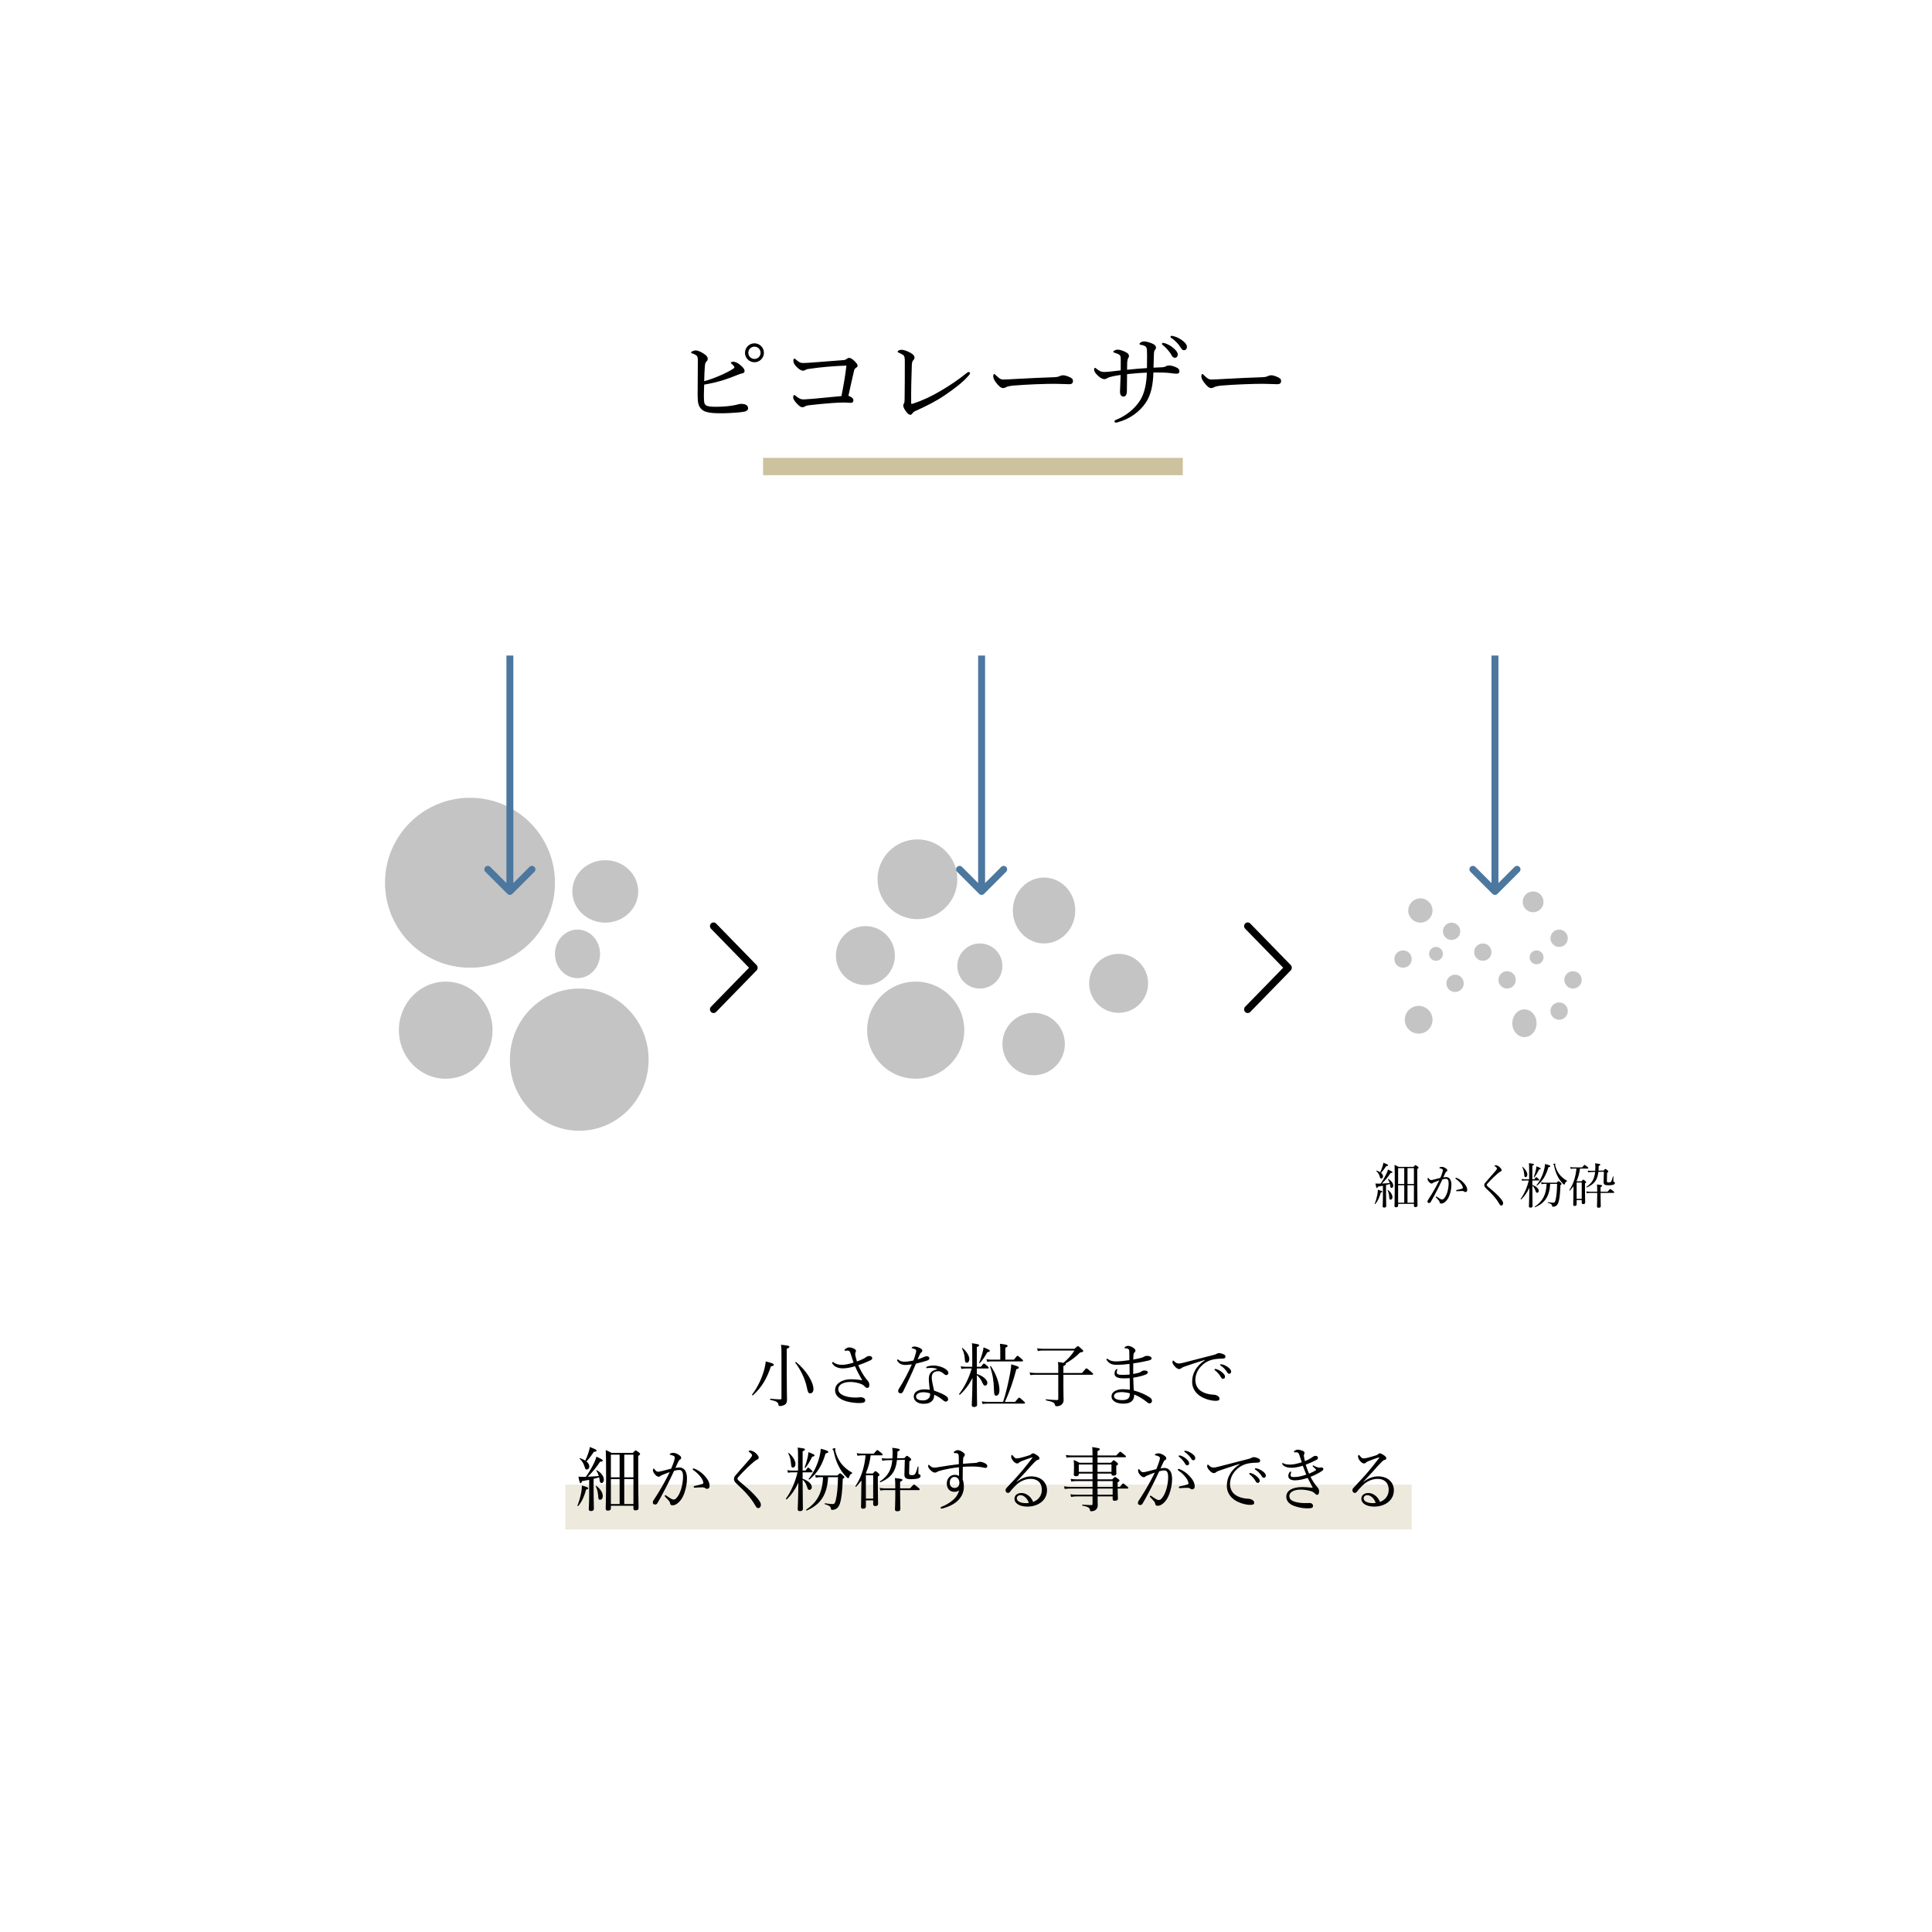 <svg width="557" height="557" viewBox="0 0 557 557" fill="none" xmlns="http://www.w3.org/2000/svg">
<g filter="url(#filter0_d_214_3414)">
<circle cx="278.5" cy="278.5" r="258.5" fill="white"/>
</g>
<path d="M204.984 266.249C204.788 266.45 204.678 266.72 204.678 267.001C204.678 267.282 204.788 267.551 204.984 267.752L215.948 279L204.984 290.245C204.788 290.446 204.678 290.716 204.678 290.997C204.678 291.278 204.788 291.548 204.984 291.748C205.079 291.846 205.193 291.924 205.319 291.977C205.445 292.031 205.581 292.058 205.717 292.058C205.854 292.058 205.989 292.031 206.115 291.977C206.241 291.924 206.355 291.846 206.451 291.748L218.11 279.785C218.315 279.575 218.43 279.293 218.43 279C218.43 278.707 218.315 278.425 218.11 278.215L206.451 266.251C206.355 266.153 206.241 266.076 206.115 266.022C205.989 265.969 205.854 265.942 205.717 265.942C205.581 265.942 205.445 265.969 205.319 266.022C205.193 266.076 205.079 266.153 204.984 266.251V266.249Z" fill="black"/>
<path d="M358.984 266.249C358.788 266.45 358.678 266.72 358.678 267.001C358.678 267.282 358.788 267.551 358.984 267.752L369.948 279L358.984 290.245C358.788 290.446 358.678 290.716 358.678 290.997C358.678 291.278 358.788 291.548 358.984 291.748C359.079 291.846 359.193 291.924 359.319 291.977C359.445 292.031 359.581 292.058 359.717 292.058C359.854 292.058 359.989 292.031 360.115 291.977C360.241 291.924 360.355 291.846 360.451 291.748L372.11 279.785C372.315 279.575 372.43 279.293 372.43 279C372.43 278.707 372.315 278.425 372.11 278.215L360.451 266.251C360.355 266.153 360.241 266.076 360.115 266.022C359.989 265.969 359.854 265.942 359.717 265.942C359.581 265.942 359.445 265.969 359.319 266.022C359.193 266.076 359.079 266.153 358.984 266.251V266.249Z" fill="black"/>
<rect x="220" y="132" width="121" height="5" fill="#CCC29E"/>
<circle cx="264.5" cy="253.5" r="11.5" fill="#C4C4C4"/>
<circle cx="409.5" cy="262.5" r="3.5" fill="#C4C4C4"/>
<circle cx="442" cy="260" r="3" fill="#C4C4C4"/>
<circle cx="264" cy="297" r="14" fill="#C4C4C4"/>
<circle cx="249.5" cy="275.5" r="8.5" fill="#C4C4C4"/>
<ellipse cx="301" cy="262.5" rx="9" ry="9.5" fill="#C4C4C4"/>
<circle cx="135.5" cy="254.5" r="24.5" fill="#C4C4C4"/>
<circle cx="282.5" cy="278.5" r="6.5" fill="#C4C4C4"/>
<circle cx="298" cy="301" r="9" fill="#C4C4C4"/>
<circle cx="409" cy="294" r="4" fill="#C4C4C4"/>
<circle cx="404.5" cy="276.5" r="2.5" fill="#C4C4C4"/>
<circle cx="418.5" cy="268.5" r="2.5" fill="#C4C4C4"/>
<circle cx="322.5" cy="283.5" r="8.5" fill="#C4C4C4"/>
<circle cx="414" cy="275" r="2" fill="#C4C4C4"/>
<circle cx="419.5" cy="283.5" r="2.5" fill="#C4C4C4"/>
<circle cx="427.5" cy="274.5" r="2.5" fill="#C4C4C4"/>
<ellipse cx="439.5" cy="295" rx="3.5" ry="4" fill="#C4C4C4"/>
<circle cx="434.5" cy="282.5" r="2.5" fill="#C4C4C4"/>
<circle cx="449.5" cy="270.5" r="2.5" fill="#C4C4C4"/>
<ellipse cx="128.5" cy="297" rx="13.5" ry="14" fill="#C4C4C4"/>
<circle cx="443" cy="276" r="2" fill="#C4C4C4"/>
<circle cx="449.5" cy="291.5" r="2.5" fill="#C4C4C4"/>
<circle cx="453.5" cy="282.5" r="2.5" fill="#C4C4C4"/>
<ellipse cx="174.5" cy="257" rx="9.5" ry="9" fill="#C4C4C4"/>
<path d="M282.293 257.707C282.683 258.098 283.317 258.098 283.707 257.707L290.071 251.343C290.462 250.953 290.462 250.319 290.071 249.929C289.681 249.538 289.047 249.538 288.657 249.929L283 255.586L277.343 249.929C276.953 249.538 276.319 249.538 275.929 249.929C275.538 250.319 275.538 250.953 275.929 251.343L282.293 257.707ZM282 189L282 257L284 257L284 189L282 189Z" fill="#4C779E"/>
<ellipse cx="166.5" cy="275" rx="6.5" ry="7" fill="#C4C4C4"/>
<ellipse cx="167" cy="305.5" rx="20" ry="20.5" fill="#C4C4C4"/>
<path d="M146.293 257.707C146.683 258.098 147.317 258.098 147.707 257.707L154.071 251.343C154.462 250.953 154.462 250.319 154.071 249.929C153.681 249.538 153.047 249.538 152.657 249.929L147 255.586L141.343 249.929C140.953 249.538 140.319 249.538 139.929 249.929C139.538 250.319 139.538 250.953 139.929 251.343L146.293 257.707ZM146 189L146 257L148 257L148 189L146 189Z" fill="#4C779E"/>
<path d="M430.293 257.707C430.683 258.098 431.317 258.098 431.707 257.707L438.071 251.343C438.462 250.953 438.462 250.319 438.071 249.929C437.681 249.538 437.047 249.538 436.657 249.929L431 255.586L425.343 249.929C424.953 249.538 424.319 249.538 423.929 249.929C423.538 250.319 423.538 250.953 423.929 251.343L430.293 257.707ZM430 189L430 257L432 257L432 189L430 189Z" fill="#4C779E"/>
<path d="M403.084 347.084H407.634V347.644C407.634 347.896 407.774 348.008 408.068 348.008C408.474 348.008 408.67 347.854 408.67 347.546C408.67 346.902 408.6 344.83 408.6 340.028V337.018C408.908 336.836 408.978 336.724 408.978 336.626C408.978 336.542 408.922 336.472 408.712 336.29C408.264 335.954 408.18 335.912 408.082 335.912C407.998 335.912 407.928 335.954 407.508 336.416H403.224C402.734 336.136 402.51 336.038 402.048 335.842C402.104 337.06 402.118 338.432 402.118 341.204C402.118 345.922 402.034 346.958 402.034 347.658C402.034 347.938 402.16 348.064 402.482 348.064C402.888 348.064 403.084 347.896 403.084 347.574V347.084ZM403.084 346.734V341.694H404.848V346.734H403.084ZM407.634 346.734H405.786V341.694H407.634V346.734ZM407.634 341.344H405.786V336.766H407.634V341.344ZM404.848 336.766V341.344H403.084V336.766H404.848ZM398.702 344.9C398.702 346.608 398.618 347.518 398.618 347.77C398.618 348.022 398.758 348.148 399.066 348.148C399.444 348.148 399.654 347.994 399.654 347.7C399.654 347.266 399.598 345.894 399.598 344.354V341.652C399.976 341.554 400.34 341.456 400.718 341.344C400.746 341.47 400.774 341.624 400.788 341.764C400.83 342.296 400.942 342.478 401.194 342.478C401.474 342.478 401.67 342.212 401.67 341.82C401.67 341.19 401.152 340.406 400.242 339.902C400.2 339.874 400.102 339.93 400.13 339.972C400.382 340.336 400.536 340.7 400.648 341.078C399.906 341.148 399.164 341.19 398.408 341.218C399.458 340.196 400.088 339.412 400.914 338.18C401.348 338.194 401.446 338.068 401.446 337.956C401.446 337.802 401.166 337.634 400.172 337.172C400.074 337.55 399.892 338.026 399.64 338.544C399.206 339.426 398.632 340.406 398.03 341.232C397.764 341.232 397.484 341.246 397.176 341.246C396.966 341.246 396.826 341.232 396.532 341.204C396.742 342.296 396.812 342.52 396.966 342.52C397.078 342.52 397.148 342.436 397.246 342.114C397.834 342.002 398.296 341.918 398.702 341.848V344.9ZM398.156 338.138C398.786 337.452 398.982 337.158 399.668 336.178C400.088 336.164 400.2 336.094 400.2 335.954C400.2 335.8 399.934 335.632 398.828 335.226C398.8 335.534 398.716 335.898 398.576 336.29C398.394 336.864 398.198 337.396 397.918 337.97C397.638 337.788 397.288 337.62 396.868 337.48C396.812 337.466 396.728 337.55 396.77 337.592C397.302 338.082 397.568 338.544 397.764 339.16C397.918 339.706 397.988 339.762 398.24 339.762C398.52 339.762 398.73 339.496 398.73 339.146C398.73 338.796 398.534 338.446 398.156 338.138ZM400.914 345.866C401.236 345.866 401.446 345.586 401.446 345.124C401.446 344.48 400.998 343.682 400.13 343.066C400.088 343.038 399.99 343.094 400.018 343.136C400.284 343.598 400.466 344.326 400.508 345.012C400.55 345.726 400.62 345.866 400.914 345.866ZM396.518 347.112C397.344 346.062 397.694 345.166 398.086 343.822C398.408 343.738 398.52 343.668 398.52 343.556C398.52 343.388 398.324 343.318 397.232 342.996C397.232 343.374 397.19 343.85 397.106 344.354C396.938 345.208 396.686 346.216 396.336 347.028C396.308 347.112 396.462 347.182 396.518 347.112ZM423.006 343.066C423.006 342.254 422.474 341.526 421.886 340.91C421.27 340.252 420.57 339.846 419.926 339.58C419.87 339.552 419.828 339.552 419.8 339.552C419.674 339.552 419.59 339.622 419.59 339.692C419.59 339.748 419.646 339.832 419.73 339.888C420.29 340.266 420.738 340.658 421.27 341.358C421.536 341.708 421.746 342.184 421.746 342.436C421.746 342.59 421.69 342.632 421.522 342.688C421.046 342.856 420.556 342.954 419.954 343.08C419.842 343.108 419.8 343.164 419.8 343.248C419.8 343.346 419.87 343.444 419.996 343.43C420.64 343.388 421.13 343.36 421.578 343.36C421.802 343.36 421.942 343.402 422.096 343.514C422.25 343.626 422.362 343.668 422.502 343.668C422.768 343.668 423.006 343.486 423.006 343.066ZM416.104 339.44C416.3 339.006 416.496 338.6 416.664 338.222C416.776 337.984 416.902 337.816 417 337.774C417.182 337.69 417.266 337.592 417.266 337.452C417.266 337.298 417.21 337.13 417.042 336.99C416.608 336.626 416.104 336.402 415.642 336.402C415.446 336.402 415.25 336.458 415.138 336.514C415.04 336.57 414.956 336.626 414.956 336.696C414.956 336.766 415.012 336.794 415.152 336.822C415.376 336.864 415.642 336.948 415.768 337.032C415.95 337.158 415.978 337.228 415.978 337.354C415.978 337.536 415.95 337.69 415.88 337.9C415.726 338.404 415.53 338.95 415.25 339.594C414.578 339.776 414.046 339.916 413.556 340.028C413.094 340.14 412.842 340.21 412.548 340.21C412.324 340.21 412.114 340.014 411.862 339.692C411.792 339.594 411.764 339.566 411.708 339.566C411.638 339.566 411.568 339.748 411.568 339.902C411.568 340.224 411.806 340.588 412.1 340.882C412.324 341.106 412.534 341.218 412.73 341.218C412.884 341.218 412.982 341.148 413.08 341.064C413.178 340.98 413.29 340.938 413.486 340.854C413.892 340.686 414.438 340.462 414.956 340.28C414.676 340.868 414.368 341.442 414.004 342.128C413.304 343.416 412.548 344.676 411.722 345.922C411.596 346.104 411.54 346.258 411.54 346.44C411.54 346.664 411.736 346.832 411.988 346.832C412.226 346.832 412.366 346.734 412.478 346.552C413.234 345.264 413.864 344.032 414.592 342.618C415.012 341.806 415.404 340.924 415.838 340.028C416.146 339.944 416.51 339.86 416.804 339.86C417.112 339.86 417.266 339.916 417.406 340.098C417.574 340.308 417.644 340.658 417.644 341.274C417.644 341.89 417.518 342.856 417.28 343.654C417.042 344.41 416.748 345.068 416.286 345.558C416.118 345.74 415.936 345.824 415.754 345.824C415.6 345.824 415.46 345.782 415.348 345.726C414.984 345.516 414.648 345.292 414.242 345.012C414.186 344.97 414.144 344.942 414.088 344.942C414.018 344.942 413.948 345.04 413.948 345.096C413.948 345.138 413.962 345.18 414.018 345.236C414.354 345.586 414.606 345.852 414.83 346.118C414.956 346.272 414.998 346.384 415.04 346.622C415.096 346.902 415.236 346.986 415.558 346.986C415.992 346.986 416.37 346.762 416.804 346.356C417.294 345.894 417.658 345.236 417.896 344.564C418.218 343.682 418.442 342.604 418.442 341.596C418.442 340.98 418.344 340.364 418.036 339.93C417.756 339.538 417.378 339.356 416.93 339.356C416.692 339.356 416.37 339.384 416.104 339.44ZM431.224 335.94C431.028 335.94 430.874 336.01 430.874 336.094C430.874 336.15 430.916 336.164 431.042 336.262C431.378 336.5 431.574 336.71 431.574 336.864C431.574 337.046 431.448 337.242 431.182 337.564C430.678 338.166 430.23 338.67 429.838 339.104C429.124 339.916 428.634 340.462 428.242 340.938C427.976 341.246 427.92 341.442 427.92 341.708C427.92 341.988 428.088 342.296 428.438 342.618C430.006 344.06 431.308 345.418 432.19 346.972C432.428 347.392 432.582 347.56 432.806 347.56C433.1 347.56 433.352 347.322 433.352 346.86C433.352 346.51 433.142 346.16 432.638 345.544C431.826 344.55 430.818 343.654 429.488 342.548C429.236 342.338 429.012 342.142 428.872 342.016C428.704 341.848 428.634 341.736 428.634 341.61C428.634 341.498 428.69 341.4 428.816 341.26C429.292 340.714 429.978 340.014 430.622 339.384C431.14 338.894 431.686 338.418 432.106 338.068C432.274 337.928 432.47 337.816 432.596 337.774C432.82 337.69 432.918 337.494 432.918 337.326C432.918 337.102 432.722 336.864 432.428 336.556C432.092 336.206 431.546 335.94 431.224 335.94ZM441.78 340.336H443.586C443.726 340.336 443.768 340.294 443.768 340.196C443.768 340.112 443.698 340 443.53 339.846C443.082 339.454 442.998 339.384 442.9 339.384C442.816 339.384 442.718 339.454 442.354 339.986H441.78V336.094C442.158 335.926 442.242 335.842 442.242 335.702C442.242 335.548 442.158 335.506 440.786 335.338C440.842 335.87 440.856 336.29 440.856 337.522V339.986H439.638C439.302 339.986 439.05 339.958 438.686 339.888L438.826 340.42C439.176 340.35 439.386 340.336 439.652 340.336H440.744C440.31 342.24 439.442 344.228 438.406 345.656C438.35 345.726 438.518 345.838 438.574 345.782C439.512 344.9 440.184 343.948 440.926 342.436C440.884 345.782 440.786 347.406 440.786 347.784C440.786 348.036 440.926 348.162 441.234 348.162C441.64 348.162 441.836 348.008 441.836 347.7C441.836 347.252 441.794 345.628 441.78 341.834C442.228 342.198 442.48 342.688 442.676 343.262C442.816 343.738 442.914 343.878 443.152 343.878C443.432 343.878 443.628 343.64 443.628 343.304C443.628 342.716 442.998 342.058 441.78 341.624V340.336ZM445.896 341.316C445.784 344.396 444.762 346.342 442.508 347.854C442.424 347.91 442.536 348.078 442.62 348.036C445.42 346.818 446.736 344.844 446.918 341.316H448.92C448.864 343.444 448.752 344.76 448.472 345.922C448.332 346.524 448.192 346.734 447.884 346.734C447.534 346.734 447.086 346.706 446.274 346.58C446.204 346.566 446.204 346.748 446.274 346.762C447.226 347.042 447.436 347.28 447.492 347.672C447.506 347.854 447.562 347.91 447.758 347.91C448.052 347.91 448.374 347.826 448.626 347.644C448.934 347.434 449.158 347.084 449.312 346.594C449.634 345.6 449.788 344.13 449.886 341.652C450.152 341.484 450.208 341.428 450.208 341.344C450.208 341.26 450.166 341.162 449.956 340.966C449.522 340.574 449.424 340.532 449.326 340.532C449.242 340.532 449.172 340.574 448.808 340.966H445.266C444.958 340.966 444.692 340.938 444.3 340.854L444.44 341.414C444.762 341.344 445.014 341.316 445.294 341.316H445.896ZM439.834 339.37C440.114 339.37 440.338 339.062 440.338 338.656C440.338 338.026 439.848 337.158 439.008 336.43C438.966 336.388 438.854 336.458 438.882 336.514C439.232 337.172 439.372 337.858 439.442 338.642C439.484 339.244 439.568 339.37 439.834 339.37ZM442.34 339.426C442.844 338.796 443.208 338.208 443.712 337.172C444.048 337.13 444.188 337.06 444.188 336.934C444.188 336.766 443.978 336.64 442.942 336.262C442.928 336.584 442.886 336.948 442.788 337.34C442.648 337.984 442.424 338.74 442.186 339.342C442.158 339.412 442.298 339.482 442.34 339.426ZM450.978 341.526C451.048 341.526 451.104 341.47 451.132 341.372C451.286 340.868 451.412 340.7 451.734 340.574C451.804 340.546 451.818 340.448 451.762 340.406C450.81 339.846 450.082 339.244 449.494 338.46C449.004 337.774 448.598 336.906 448.388 336.066C448.36 335.94 448.346 335.856 448.346 335.8C448.346 335.716 448.402 335.618 448.402 335.548C448.402 335.492 448.36 335.464 448.304 335.464C448.122 335.464 447.8 335.548 447.8 335.646C447.8 335.702 447.842 335.744 447.912 335.814C447.982 335.87 448.01 335.926 448.038 336.038C448.262 337.186 448.598 338.194 448.976 338.936C449.382 339.804 449.942 340.602 450.628 341.288C450.796 341.456 450.908 341.526 450.978 341.526ZM443.166 341.778C444.776 340.434 445.7 338.922 446.414 336.514C446.806 336.444 446.96 336.36 446.96 336.206C446.96 336.024 446.568 335.87 445.448 335.576C445.406 336.024 445.35 336.472 445.238 336.934C444.846 338.684 444.02 340.42 442.998 341.652C442.942 341.722 443.096 341.834 443.166 341.778ZM460.862 337.508C460.89 337.074 460.918 336.626 460.918 336.136C461.31 335.982 461.38 335.898 461.38 335.786C461.38 335.618 461.212 335.548 459.868 335.38C459.938 335.842 459.938 335.982 459.938 336.458C459.938 336.836 459.924 337.186 459.91 337.522L458.86 337.55C458.44 337.55 458.174 337.55 457.74 337.48L457.866 337.998C458.216 337.914 458.482 337.9 458.902 337.886L459.882 337.858C459.686 339.846 458.986 341.106 457.376 342.17C457.306 342.212 457.404 342.366 457.488 342.338C459.686 341.386 460.568 340.126 460.82 337.844L462.402 337.802C462.374 338.6 462.318 340.63 462.318 340.798C462.318 341.498 462.668 341.722 463.69 341.722C464.306 341.722 464.74 341.666 465.062 341.582C465.37 341.484 465.58 341.316 465.58 341.078C465.58 340.896 465.496 340.784 465.314 340.728C465.146 340.672 465.132 340.644 465.132 340.434C465.132 340.196 465.146 339.622 465.16 339.202C465.16 339.146 465.034 339.118 465.02 339.174C464.74 340.168 464.614 340.49 464.432 340.714C464.292 340.882 464.11 340.896 463.774 340.896C463.354 340.896 463.27 340.784 463.27 340.49C463.27 340.308 463.312 338.782 463.326 338.124C463.634 337.914 463.69 337.844 463.69 337.746C463.69 337.662 463.634 337.564 463.48 337.424C463.046 337.06 462.934 337.004 462.836 337.004C462.738 337.004 462.682 337.046 462.318 337.466L460.862 337.508ZM454.548 345.992H456.018V346.748C456.018 347.028 456.144 347.14 456.438 347.14C456.83 347.14 457.012 346.986 457.012 346.65C457.012 346.272 456.956 345.012 456.956 342.59V341.19C457.222 341.022 457.278 340.924 457.278 340.826C457.278 340.742 457.222 340.644 457.04 340.476C456.662 340.154 456.578 340.098 456.48 340.098C456.396 340.098 456.326 340.154 455.934 340.574H454.646L454.534 340.504C455.066 339.356 455.346 338.152 455.514 336.906H457.74C457.88 336.906 457.922 336.864 457.922 336.78C457.922 336.682 457.852 336.584 457.614 336.374C457.04 335.912 456.942 335.842 456.858 335.842C456.774 335.842 456.662 335.912 456.158 336.556H453.778C453.4 336.556 453.12 336.542 452.7 336.458L452.84 336.99C453.218 336.934 453.442 336.906 453.764 336.906H454.492C454.24 339.426 453.568 341.456 452.434 343.122C452.392 343.192 452.518 343.304 452.574 343.248C452.98 342.842 453.33 342.422 453.652 341.988C453.638 342.52 453.624 343.052 453.624 343.388C453.624 345.054 453.568 346.79 453.568 347.266C453.568 347.56 453.652 347.672 453.974 347.672C454.352 347.672 454.548 347.532 454.548 347.21V345.992ZM456.018 345.642H454.548V340.924H456.018V345.642ZM465.216 343.92C465.342 343.92 465.398 343.864 465.398 343.766C465.398 343.682 465.328 343.584 465.048 343.36C464.432 342.87 464.348 342.8 464.25 342.8C464.166 342.8 464.054 342.87 463.466 343.57H461.45V342.24C461.828 342.072 461.912 341.988 461.912 341.876C461.912 341.694 461.856 341.652 460.4 341.484C460.456 341.988 460.484 342.38 460.484 343.57H458.328C457.978 343.57 457.726 343.542 457.32 343.472L457.474 344.004C457.824 343.934 458.034 343.92 458.342 343.92H460.484V344.144C460.484 346.468 460.414 347.49 460.414 347.798C460.414 348.078 460.554 348.19 460.876 348.19C461.31 348.19 461.506 348.064 461.506 347.742C461.506 347.378 461.45 346.188 461.45 343.92H465.216Z" fill="black"/>
<path d="M203.02 110.89C205.09 110.53 206.59 110.17 208.42 109.63C209.86 109.18 211.33 108.61 212.83 108.01C213.28 107.83 213.55 107.74 213.85 107.68C214.51 107.56 214.66 107.29 214.66 106.96C214.69 106.48 214.24 105.91 213.49 105.28C212.71 104.59 211.9 104.29 211.45 104.29C210.97 104.29 210.7 104.47 210.7 104.59C210.7 104.71 210.85 104.83 211.06 105.01C211.42 105.31 211.72 105.67 211.72 105.82C211.72 106.06 211.63 106.15 211.36 106.33C210.34 106.99 208.75 107.77 207.76 108.19C206.2 108.88 204.49 109.51 203.02 109.9C203.05 108.19 203.14 106.63 203.2 105.7C203.29 104.77 203.35 104.56 203.65 104.26C203.89 104.02 204.04 103.78 204.04 103.42C204.04 102.91 203.62 102.37 202.63 101.8C201.76 101.29 201.07 101.02 200.53 101.02C200.11 101.02 199.24 101.38 199.24 101.59C199.24 101.74 199.36 101.83 199.54 101.89C199.9 101.98 200.26 102.13 200.62 102.37C201.1 102.64 201.19 103.09 201.19 103.9C201.19 107.29 201.13 110.65 201.13 114.04C201.13 115.03 201.19 115.9 201.37 116.53C201.52 117.1 201.91 117.7 202.33 118.06C203.08 118.75 204.49 119.14 207.4 119.14C208.96 119.17 210.67 119.08 212.23 118.96C213.31 118.9 214.09 118.78 214.69 118.66C215.26 118.51 215.68 118.21 215.68 117.73C215.68 116.92 215.02 116.44 213.73 116.44C213.22 116.44 212.68 116.59 212.14 116.74C210.76 117.04 208.75 117.28 206.32 117.28C204.73 117.28 204.04 117.13 203.65 116.92C203.32 116.71 203.11 116.47 203.02 115.96C202.96 115.51 202.93 114.58 202.93 113.98C202.93 113.02 202.99 111.94 203.02 110.89ZM217.51 98.98C216.01 98.98 214.78 100.21 214.78 101.71C214.78 103.21 216.01 104.44 217.51 104.44C219.01 104.44 220.24 103.21 220.24 101.71C220.24 100.21 219.01 98.98 217.51 98.98ZM217.51 99.94C218.5 99.94 219.28 100.72 219.28 101.71C219.28 102.7 218.5 103.48 217.51 103.48C216.52 103.48 215.74 102.7 215.74 101.71C215.74 100.72 216.52 99.94 217.51 99.94ZM244.03 105.4C243.64 108.73 243.16 111.28 242.59 114.19C239.65 114.46 237.07 114.73 234.4 114.97C232.9 115.09 232.09 115.15 231.79 115.15C230.95 115.15 230.5 115.03 229.45 114.16C229.24 113.98 229.09 113.89 228.97 113.89C228.85 113.89 228.67 114.1 228.67 114.61C228.67 114.97 229 115.54 229.57 116.17C230.38 117.04 230.8 117.4 231.31 117.4C231.67 117.4 232 117.25 232.24 117.1C232.45 116.95 232.81 116.89 233.29 116.83C235.27 116.59 237.49 116.38 239.86 116.2C241.36 116.08 242.59 116.05 243.4 116.05C244.21 116.05 244.84 116.14 245.32 116.14C245.74 116.14 246.04 115.9 246.04 115.39C246.04 114.91 245.59 114.46 244.6 114.1C245.11 111.79 245.71 109.03 246.22 106.9C246.28 106.6 246.31 106.39 246.58 106.21C247 105.94 247.24 105.67 247.24 105.43C247.24 105.13 247.09 104.83 246.4 104.14C245.71 103.45 245.2 103.18 244.81 103.18C244.54 103.18 244.36 103.27 244.06 103.51C243.73 103.75 243.43 103.81 242.92 103.84C239.92 104.05 236.86 104.32 234.37 104.5C233.26 104.59 232.42 104.65 231.49 104.65C230.77 104.65 230.38 104.44 229.6 103.78C229.27 103.51 229.18 103.39 229.03 103.39C228.88 103.39 228.73 103.54 228.73 103.96C228.73 104.41 228.85 104.83 229.39 105.49C230.29 106.48 231.01 106.87 231.52 106.87C231.73 106.87 231.97 106.81 232.21 106.66C232.45 106.51 232.78 106.39 233.38 106.33C236.92 105.82 240.07 105.55 244.03 105.4ZM278.68 107.56C276.37 109.42 273.76 111.19 271.24 112.66C268.63 114.22 265.93 115.48 263.26 116.35C263.11 116.41 262.93 116.44 262.84 116.44C262.75 116.44 262.69 116.35 262.69 116.14C262.66 112.63 262.75 108.7 262.87 105.61C262.9 104.47 263.05 104.11 263.26 103.9C263.56 103.57 263.65 103.36 263.65 103.09C263.65 102.58 263.26 102.16 262.54 101.74C261.55 101.17 260.47 100.84 259.9 100.84C259.3 100.84 258.79 101.17 258.79 101.38C258.79 101.53 258.88 101.56 259.06 101.65C259.6 101.89 260.14 102.16 260.41 102.37C260.77 102.67 260.86 103.12 260.86 104.17C260.86 107.44 260.86 111.88 260.8 115.12C260.8 115.9 260.74 116.11 260.62 116.29C260.5 116.44 260.41 116.68 260.41 116.86C260.41 117.28 260.65 117.85 260.98 118.3C261.67 119.29 262.06 119.59 262.48 119.59C262.72 119.59 262.9 119.38 263.11 119.11C263.26 118.9 263.38 118.75 263.62 118.63C267.22 117.01 269.92 115.63 272.38 113.95C275.08 112.12 277.6 110.23 279.34 108.19C279.52 107.95 279.67 107.74 279.67 107.62C279.67 107.44 279.52 107.29 279.31 107.26C279.16 107.23 278.95 107.32 278.68 107.56ZM290.08 111.61C290.38 111.43 291.19 111.25 292.15 111.16C296.08 110.83 301.39 110.65 304.06 110.65C305.53 110.65 307.15 110.77 308.29 110.77C308.95 110.77 309.34 110.47 309.34 109.87C309.34 109.33 309.16 109 307.75 108.46C307.24 108.28 306.82 108.19 306.52 108.19C306.19 108.19 305.83 108.28 305.59 108.4C305.26 108.58 304.78 108.73 303.76 108.76C301.21 108.85 297.16 109 293.08 109.24C291.04 109.36 289.9 109.42 289.27 109.42C288.58 109.42 288.16 109.21 287.11 108.19C286.9 107.98 286.78 107.83 286.63 107.83C286.42 107.83 286.36 108.19 286.36 108.58C286.36 109.03 286.66 109.6 287.05 110.14C287.83 111.22 288.55 111.88 289.15 111.88C289.57 111.88 289.87 111.76 290.08 111.61ZM323.11 106.78C322.03 106.9 321.04 107.02 319.96 107.14C319.18 107.23 318.67 107.23 318.07 107.23C317.5 107.23 316.75 106.84 316.15 106.33C315.94 106.15 315.82 106.06 315.7 106.06C315.58 106.06 315.43 106.18 315.43 106.42C315.43 107.02 315.67 107.47 316.42 108.19C317.11 108.88 317.74 109.3 318.4 109.3C318.67 109.3 318.91 109.24 319.27 109C319.51 108.82 320.38 108.58 320.95 108.46C321.64 108.31 322.33 108.22 323.08 108.1C323.05 110.02 322.9 112 322.9 112.9C322.9 113.8 323.23 114.34 323.98 114.34C324.43 114.34 324.88 113.83 324.88 112.78C324.88 111.64 324.91 109.99 324.94 107.86C327.01 107.65 328.69 107.5 330.64 107.44C330.55 110.44 330.01 113.23 328.81 115.24C327.28 117.79 324.61 119.92 321.7 121.06C321.43 121.18 321.31 121.27 321.31 121.51C321.31 121.72 321.49 121.84 321.67 121.84C321.82 121.84 322.06 121.81 322.33 121.72C325.75 120.76 328.48 118.78 330.28 116.17C331.93 113.8 332.44 110.62 332.53 107.38C333.37 107.38 334.27 107.38 335.26 107.41C335.95 107.44 336.7 107.47 337.45 107.56C338.2 107.68 338.71 107.74 339.25 107.74C339.73 107.74 340.03 107.5 340.03 107.14C340.03 106.63 339.85 106.33 339.46 106.09C338.56 105.58 337.6 105.37 337.06 105.37C336.67 105.37 336.43 105.43 336.13 105.61C335.92 105.73 335.59 105.85 335.05 105.88C334 105.94 333.25 105.97 332.56 106C332.59 104.5 332.65 103.18 332.68 101.98C332.71 101.5 332.74 101.17 332.95 100.93C333.13 100.69 333.28 100.48 333.28 100.24C333.28 99.73 332.92 99.31 331.9 98.92C331 98.59 330.34 98.44 329.92 98.44C329.5 98.44 329.23 98.5 328.93 98.68C328.72 98.83 328.51 99.01 328.51 99.13C328.51 99.25 328.6 99.37 328.84 99.4C329.11 99.43 329.5 99.52 329.8 99.64C330.13 99.76 330.34 99.91 330.49 100.18C330.67 100.48 330.7 101.11 330.7 102.49C330.7 103.66 330.7 104.83 330.67 106.12C328.6 106.24 327.04 106.39 324.94 106.6C324.94 105.79 324.94 105.07 324.97 104.47C325.03 103.87 325.12 103.48 325.24 103.3C325.39 103.09 325.48 102.91 325.48 102.64C325.48 102.19 325.24 101.86 324.52 101.5C323.77 101.11 322.9 100.81 322.27 100.81C321.85 100.81 321.58 100.9 321.31 101.05C321.13 101.14 320.95 101.29 320.95 101.41C320.95 101.56 321.07 101.62 321.31 101.68C322 101.89 322.51 102.1 322.78 102.34C323.05 102.58 323.11 102.91 323.11 103.66V106.78ZM335.32 98.86C335.11 98.86 334.99 99.01 334.99 99.16C334.99 99.25 335.08 99.37 335.2 99.46C336.07 100.12 337.27 101.44 337.72 102.34C337.99 102.88 338.32 103.15 338.71 103.15C339.25 103.15 339.55 102.73 339.55 102.25C339.55 101.62 339.13 101.08 338.41 100.45C337.51 99.64 336.61 99.19 335.8 98.95C335.71 98.92 335.5 98.86 335.32 98.86ZM337.75 96.82C337.57 96.82 337.45 96.97 337.45 97.12C337.45 97.24 337.54 97.36 337.66 97.42C338.68 98.02 339.88 99.31 340.42 100.24C340.75 100.81 340.99 100.96 341.38 100.96C341.83 100.96 342.19 100.6 342.19 100C342.19 99.31 341.53 98.62 340.81 98.11C339.97 97.51 339.22 97.15 338.41 96.94C338.14 96.88 337.9 96.82 337.75 96.82ZM350.08 111.61C350.38 111.43 351.19 111.25 352.15 111.16C356.08 110.83 361.39 110.65 364.06 110.65C365.53 110.65 367.15 110.77 368.29 110.77C368.95 110.77 369.34 110.47 369.34 109.87C369.34 109.33 369.16 109 367.75 108.46C367.24 108.28 366.82 108.19 366.52 108.19C366.19 108.19 365.83 108.28 365.59 108.4C365.26 108.58 364.78 108.73 363.76 108.76C361.21 108.85 357.16 109 353.08 109.24C351.04 109.36 349.9 109.42 349.27 109.42C348.58 109.42 348.16 109.21 347.11 108.19C346.9 107.98 346.78 107.83 346.63 107.83C346.42 107.83 346.36 108.19 346.36 108.58C346.36 109.03 346.66 109.6 347.05 110.14C347.83 111.22 348.55 111.88 349.15 111.88C349.57 111.88 349.87 111.76 350.08 111.61Z" fill="black"/>
<rect x="163" y="428" width="244" height="13" fill="#CCC29E" fill-opacity="0.35"/>
<path d="M233.58 401.7C234.18 401.7 234.52 401.2 234.52 400.48C234.52 398.5 232.52 395.14 229.52 392.68C229.42 392.6 229.2 392.76 229.28 392.86C230.84 394.92 232.06 397.46 232.58 399.8C232.88 401.36 233.02 401.7 233.58 401.7ZM226.82 388.84C227.46 388.62 227.58 388.48 227.58 388.28C227.58 388.02 227.28 387.92 225.16 387.7C225.3 388.72 225.3 388.98 225.3 391.64V403.12C225.3 403.36 225.18 403.44 224.94 403.44C224.3 403.44 223.38 403.38 222.08 403.26C221.96 403.24 221.96 403.54 222.08 403.56C223.98 403.98 224.36 404.36 224.42 404.94C224.46 405.26 224.58 405.36 224.88 405.36C225.3 405.36 225.84 405.22 226.2 405.02C226.66 404.74 226.9 404.32 226.9 403.56C226.9 402.64 226.82 401.16 226.82 395.7V388.84ZM217.08 402.26C219.64 399.96 221.08 397.44 222.26 393.92C222.92 393.8 223.1 393.66 223.1 393.46C223.1 393.2 222.74 393 220.78 392.5C220.7 393.24 220.54 394.06 220.32 394.9C219.6 397.48 218.38 400.04 216.82 402.06C216.74 402.18 216.98 402.36 217.08 402.26ZM247.06 392.52C246.78 391.62 246.56 390.78 246.56 390.44C246.56 390.26 246.56 390.04 246.64 389.9C246.72 389.76 246.78 389.64 246.78 389.5C246.78 389.28 246.66 389.08 246.34 388.9C245.82 388.6 245.3 388.46 244.78 388.46C244.44 388.46 244.12 388.62 243.8 388.84C243.58 389 243.46 389.16 243.46 389.28C243.46 389.36 243.54 389.42 243.66 389.42C243.76 389.42 244.04 389.38 244.26 389.38C244.42 389.38 244.66 389.4 244.78 389.48C244.96 389.58 245.08 389.78 245.22 390.2C245.54 391.14 245.8 391.98 246.08 392.84C244.84 393.24 243.66 393.48 242.84 393.48C242.16 393.48 241.72 393.42 241.34 393.3C240.92 393.16 240.68 393.04 240.34 392.78C240.22 392.7 240.16 392.68 240.08 392.68C240 392.68 239.9 392.76 239.9 392.88C239.9 392.98 239.94 393.08 240.04 393.22C240.38 393.7 240.74 393.96 241.26 394.18C241.8 394.42 242.34 394.5 243.06 394.5C244.12 394.5 245.4 394.22 246.5 393.88C247.16 395.38 247.82 396.64 248.6 397.94C247.5 397.74 246.22 397.64 245.36 397.64C244.22 397.64 243.06 397.9 242.3 398.38C241.4 398.9 240.76 399.66 240.76 400.78C240.76 401.84 241.28 402.7 242.54 403.4C243.82 404.12 245.94 404.5 247.76 404.5C249.1 404.5 249.44 404.22 249.44 403.72C249.44 403.46 249.36 403.22 248.96 403.02C248.72 402.9 248.44 402.82 248.14 402.82C247.92 402.82 247.72 402.84 247.46 402.88C247.28 402.9 247.06 402.92 246.76 402.92C245.28 402.92 243.96 402.7 243.06 402.26C242.2 401.86 241.68 401.3 241.68 400.48C241.68 399.96 241.96 399.46 242.46 399.1C243.02 398.7 243.98 398.42 245.1 398.42C246 398.42 246.9 398.58 247.64 398.8C248.5 399.06 248.9 399.28 249.22 399.64C249.56 400 249.78 400.14 249.98 400.14C250.36 400.14 250.64 399.94 250.64 399.3C250.64 398.82 250.46 398.42 250.22 398.12C249.88 397.74 249.66 397.48 249.38 397.08C248.6 395.98 247.98 394.84 247.44 393.6C248.54 393.24 249.7 392.76 250.82 392.24C251.32 392 251.46 391.86 251.46 391.6C251.46 391.24 251.22 390.94 250.62 390.94C250.32 390.94 249.94 391.06 249.74 391.22C249.5 391.42 249.22 391.58 248.98 391.7C248.38 392 247.82 392.24 247.06 392.52ZM262.88 393.36C261.82 395.76 260.6 398.1 259.2 400.32C258.98 400.64 258.94 400.82 258.94 400.98C258.94 401.5 259.32 401.7 259.66 401.7C259.98 401.7 260.22 401.5 260.38 401.16C261.7 398.48 262.9 395.96 264.06 393.14C265.28 392.86 266.5 392.52 267.2 392.28C267.74 392.1 267.94 391.94 267.94 391.6C267.94 391.26 267.66 391 267.14 391C266.94 391 266.62 391.1 266.18 391.3C265.62 391.56 265.08 391.76 264.56 391.92C264.72 391.52 264.9 391.1 265.04 390.8C265.22 390.4 265.36 390.08 265.58 389.92C265.82 389.74 265.9 389.6 265.9 389.4C265.9 389.1 265.72 388.96 265.42 388.76C264.88 388.42 264.02 388.2 263.72 388.2C263.38 388.2 263.2 388.24 262.98 388.38C262.9 388.44 262.82 388.52 262.82 388.6C262.82 388.66 262.86 388.68 262.94 388.7C263.16 388.74 263.48 388.84 263.76 388.96C264.04 389.08 264.14 389.26 264.14 389.44C264.14 389.62 264.1 389.84 264.02 390.14C263.86 390.78 263.64 391.46 263.34 392.24C262.42 392.44 261.52 392.58 260.72 392.58C260.12 392.58 259.52 392.44 259.04 392.04C258.94 391.94 258.88 391.92 258.8 391.92C258.74 391.92 258.64 392 258.64 392.08C258.64 392.14 258.64 392.2 258.68 392.28C258.96 392.78 259.26 393.02 259.68 393.24C260.1 393.46 260.58 393.52 261.08 393.52C261.62 393.52 262.38 393.42 262.88 393.36ZM270.16 394.78C268.74 395.1 267.78 395.72 267.78 397.58C267.78 398.56 267.96 399.64 268.04 400.68C267.46 400.58 266.96 400.56 266.48 400.56C264.76 400.56 263.44 401.32 263.44 402.62C263.44 403.88 264.6 404.72 266.24 404.72C267.4 404.72 268.06 404.48 268.58 404.02C269.08 403.6 269.34 403 269.34 402.1C270.38 402.58 271.2 403.1 271.94 403.74C272.22 403.98 272.46 404.08 272.68 404.08C273.08 404.06 273.34 403.82 273.34 403.4C273.34 403.16 273.26 402.88 272.94 402.62C272.3 402.08 270.88 401.46 269.3 400.92C268.98 399.58 268.62 397.92 268.62 397.18C268.62 395.6 269.6 395.32 270.56 395.32C271.06 395.32 271.62 395.64 272.22 396.18C272.38 396.32 272.6 396.44 272.82 396.44C273.18 396.44 273.42 396.14 273.42 395.82C273.42 395.38 273.02 394.96 272.52 394.64C271.66 394.08 270.32 393.68 269.08 393.68C268.52 393.68 267.84 393.78 267.22 394.02C267.1 394.06 267.02 394.14 267.02 394.22C267.02 394.34 267.1 394.44 267.2 394.44C267.26 394.44 267.34 394.44 267.46 394.42C267.72 394.38 268.06 394.36 268.4 394.36C269.04 394.38 269.62 394.42 270.16 394.7V394.78ZM268.14 401.72C268.16 401.84 268.16 401.94 268.16 402.02C268.16 402.46 268.02 402.88 267.62 403.24C267.24 403.58 266.74 403.74 266.04 403.74C264.66 403.74 264.1 403.24 264.1 402.64C264.1 401.82 265.08 401.38 266.2 401.38C266.8 401.38 267.62 401.52 268.14 401.72ZM281.62 394.54H284.78C284.98 394.54 285.04 394.48 285.04 394.34C285.04 394.22 284.96 394.06 284.66 393.82C283.96 393.22 283.82 393.12 283.68 393.12C283.54 393.12 283.4 393.22 282.8 394.04H281.62V388.36C282.18 388.14 282.28 388 282.28 387.86C282.28 387.6 282.1 387.52 280.2 387.26C280.3 388.04 280.3 388.54 280.3 390.66V394.04H278.36C277.88 394.04 277.52 394 276.98 393.9L277.18 394.66C277.7 394.58 278 394.54 278.4 394.54H280.14C279.38 397.24 278.12 399.8 276.52 401.88C276.44 402 276.66 402.18 276.76 402.08C278.12 400.86 279.3 399.34 280.38 397.26C280.32 402.04 280.16 404.6 280.16 405.08C280.16 405.48 280.36 405.64 280.8 405.64C281.4 405.64 281.7 405.42 281.7 404.96C281.7 404.32 281.62 402.18 281.62 397.1V396.46C282.28 396.98 282.86 397.76 283.22 398.64C283.5 399.28 283.72 399.48 284.04 399.48C284.38 399.48 284.66 399.14 284.66 398.7C284.66 397.78 283.42 396.68 281.62 396.12V394.54ZM289.84 392V388.56C290.36 388.32 290.5 388.16 290.5 388.02C290.5 387.8 290.28 387.62 288.28 387.42C288.38 388.1 288.38 388.64 288.38 389.46V392H285.9C285.38 392 285 391.96 284.4 391.86L284.6 392.62C285.12 392.52 285.44 392.5 285.9 392.5H294.68C294.86 392.5 294.94 392.44 294.94 392.3C294.94 392.18 294.86 392.04 294.48 391.72C293.62 390.98 293.5 390.88 293.36 390.88C293.24 390.88 293.12 390.96 292.3 392H289.84ZM289.7 404.16C290.98 401.5 292.06 398.4 293.02 394.74C293.54 394.6 293.72 394.5 293.72 394.28C293.72 394.02 293.46 393.88 291.54 393.34C291.54 393.86 291.44 394.72 291.24 395.82C290.78 398.36 289.96 401.9 289.2 404.16H284.7C284.14 404.16 283.72 404.12 283.06 404.02L283.26 404.78C283.84 404.7 284.22 404.66 284.74 404.66H295.24C295.44 404.66 295.5 404.6 295.5 404.46C295.5 404.34 295.42 404.2 295 403.84C294.12 403.04 293.98 402.94 293.84 402.94C293.7 402.94 293.56 403.04 292.64 404.16H289.7ZM287.22 402.38C287.76 402.38 288.14 401.78 288.14 400.76C288.14 399 287.36 396.42 285.7 393.9C285.64 393.8 285.4 393.88 285.44 394C286.2 396.2 286.52 398.32 286.56 400.64C286.58 402.06 286.74 402.38 287.22 402.38ZM278.76 392.88C279.16 392.88 279.46 392.44 279.46 391.86C279.46 390.94 278.74 389.68 277.52 388.64C277.46 388.58 277.3 388.66 277.34 388.74C277.86 389.78 278.08 390.68 278.16 391.82C278.22 392.7 278.36 392.88 278.76 392.88ZM282.5 392.98C283.34 392 283.96 391.12 284.64 389.84C285.14 389.78 285.36 389.68 285.36 389.46C285.36 389.22 285.04 389.04 283.56 388.46C283.54 388.82 283.42 389.42 283.24 390.06C282.98 390.98 282.64 392.08 282.3 392.86C282.26 392.96 282.44 393.06 282.5 392.98ZM306.58 396.34H314.88C315.08 396.34 315.16 396.28 315.16 396.14C315.16 396.02 315.06 395.9 314.56 395.48C313.5 394.6 313.36 394.5 313.22 394.5C313.1 394.5 312.96 394.6 311.94 395.84H306.58V393.82C307.16 393.6 307.28 393.44 307.28 393.26C307.28 393.2 307.28 393.14 307.2 393.1C308.8 392.2 310.06 391.26 311.38 389.94C312.2 389.78 312.3 389.7 312.3 389.52C312.3 389.38 312.24 389.28 311.82 388.9C311.06 388.18 310.92 388.1 310.76 388.1C310.64 388.1 310.5 388.16 309.78 388.86H300.76C300.12 388.86 299.7 388.82 299 388.72L299.2 389.5C299.78 389.38 300.18 389.36 300.8 389.36H309.76C309.06 390.54 308.02 391.7 306.6 392.92C306.26 392.84 305.76 392.78 305.02 392.66C305.1 393.28 305.1 393.56 305.1 395.18V395.84H298.74C298.1 395.84 297.58 395.8 296.84 395.7L297.04 396.44C297.7 396.36 298.16 396.34 298.74 396.34H305.1V403.3C305.1 403.56 305.02 403.64 304.74 403.64C304.02 403.64 302.92 403.56 301.58 403.42C301.46 403.4 301.46 403.7 301.58 403.72C303.42 404.1 303.98 404.36 304.12 404.94C304.22 405.3 304.28 405.42 304.66 405.42C305.22 405.42 305.74 405.24 306.06 404.94C306.4 404.66 306.64 404.26 306.64 403.66C306.64 402.96 306.58 402.44 306.58 399.56V396.34ZM326.98 402.04C328.08 402.44 329.58 403.3 330.8 404.34C331.04 404.54 331.26 404.6 331.5 404.6C331.76 404.6 332.12 404.34 332.12 403.84C332.12 403.38 331.84 403.12 331.46 402.86C330.4 402.14 328.58 401.3 326.88 400.88C326.82 399.78 326.74 398.32 326.72 397.18C327.94 397.02 329.24 396.7 330.24 396.32C330.7 396.14 330.92 395.94 330.92 395.64C330.92 395.32 330.58 395.12 329.98 395.12C329.6 395.12 329.32 395.22 329.12 395.36C328.96 395.48 328.76 395.62 328.48 395.72C328.04 395.88 327.4 396 326.7 396.12C326.7 395.04 326.7 394.1 326.72 393.06C328.22 392.88 329.66 392.58 330.9 392.3C331.78 392.1 332 391.94 332 391.58C332 391.12 331.26 390.9 330.76 390.9C330.34 390.9 330.1 390.98 329.86 391.12C329.54 391.3 329.3 391.4 328.9 391.5C328.22 391.68 327.5 391.84 326.72 391.96C326.72 391.58 326.74 391.18 326.8 390.54C326.82 390.22 326.94 390.02 327.12 389.86C327.24 389.76 327.36 389.62 327.36 389.38C327.36 389.16 327.16 388.8 326.56 388.46C326.18 388.22 325.64 388.02 325.22 388.02C324.92 388.02 324.68 388.12 324.48 388.24C324.3 388.36 324.2 388.44 324.2 388.56C324.2 388.66 324.26 388.72 324.34 388.72C324.48 388.72 324.68 388.72 324.84 388.74C325.02 388.76 325.24 388.84 325.38 388.98C325.54 389.14 325.56 389.34 325.58 389.82C325.6 390.44 325.6 391.44 325.6 392.14C324.2 392.34 322.72 392.5 321.72 392.5C320.76 392.5 319.96 392.28 319.4 391.82C319.32 391.74 319.22 391.72 319.16 391.72C319.08 391.72 319 391.8 319 391.86C319 391.94 319.02 392.02 319.08 392.12C319.78 393.2 320.72 393.48 321.86 393.48C323.08 393.48 324.46 393.38 325.64 393.22C325.66 394.3 325.68 395.2 325.68 396.28C325.04 396.34 324.2 396.38 323.56 396.38C322.34 396.38 321.96 396.14 321.96 395.64C321.96 395.42 322 395.2 322.06 395.1C322.1 395.02 322.14 394.9 322.14 394.84C322.14 394.76 322.04 394.7 321.96 394.7C321.86 394.7 321.76 394.78 321.66 394.92C321.46 395.2 321.32 395.54 321.32 396C321.32 396.86 322.06 397.38 323.94 397.38C324.48 397.38 325.24 397.36 325.7 397.32C325.72 398.32 325.72 399.52 325.74 400.66C325.26 400.58 324.3 400.52 323.7 400.52C322.26 400.52 320.46 401.06 320.46 402.58C320.46 404.02 322.12 404.68 323.8 404.68C324.98 404.68 325.7 404.46 326.2 404.04C326.72 403.62 326.98 403.04 326.98 402.22V402.04ZM325.74 401.7C325.74 402.44 325.62 402.84 325.3 403.16C324.94 403.5 324.4 403.66 323.5 403.66C322.34 403.66 321.16 403.36 321.16 402.5C321.16 401.64 322.32 401.34 323.26 401.34C324.12 401.34 324.98 401.5 325.74 401.7ZM347.38 392.14C346.18 392.94 345.16 393.96 344.6 395C343.98 396.02 343.7 397.14 343.7 398.42C343.7 400.18 344.64 401.52 345.84 402.38C347.14 403.3 349.08 403.86 350.52 403.86C351.36 403.86 351.58 403.62 351.58 403.28C351.58 402.94 351.46 402.66 351.04 402.42C350.54 402.14 350.18 402.1 349.66 402.08C348.68 402.04 347.1 401.72 346 400.86C345.16 400.2 344.64 399.16 344.62 397.86C344.62 396.48 345.18 395.08 346.2 393.98C347 393.12 347.88 392.5 349.08 392.12C350.14 391.78 351.3 391.72 352.6 391.68C353.1 391.66 353.32 391.48 353.3 391.06C353.3 390.76 353.04 390.56 352.76 390.44C352.34 390.24 351.86 390.1 351.46 390.1C351.16 390.12 350.98 390.18 350.78 390.3C350.62 390.4 350.42 390.5 350 390.6C347.06 391.36 344.06 392.14 341.16 392.88C340.64 393.02 340.2 393.08 339.96 393.1C339.34 393.1 339.04 392.98 338.46 392.4C338.38 392.32 338.3 392.24 338.2 392.24C338.1 392.24 338.02 392.46 338.02 392.74C338.04 393.1 338.3 393.48 338.62 393.86C339.14 394.46 339.62 394.72 339.96 394.7C340.22 394.7 340.36 394.62 340.5 394.5C340.76 394.28 341.08 394.14 341.36 394.04C342.9 393.5 345.16 392.74 347.36 392.06L347.38 392.14ZM350.36 394.66C350.22 394.66 350.14 394.76 350.14 394.86C350.14 394.92 350.2 395 350.28 395.06C350.86 395.5 351.66 396.38 351.96 396.98C352.14 397.34 352.36 397.52 352.62 397.52C352.98 397.52 353.18 397.24 353.18 396.92C353.18 396.5 352.9 396.14 352.42 395.72C351.82 395.18 351.22 394.88 350.68 394.72C350.62 394.7 350.48 394.66 350.36 394.66ZM351.98 393.3C351.86 393.3 351.78 393.4 351.78 393.5C351.78 393.58 351.84 393.66 351.92 393.7C352.6 394.1 353.4 394.96 353.76 395.58C353.98 395.96 354.14 396.06 354.4 396.06C354.7 396.06 354.94 395.82 354.94 395.42C354.94 394.96 354.5 394.5 354.02 394.16C353.46 393.76 352.96 393.52 352.42 393.38C352.24 393.34 352.08 393.3 351.98 393.3ZM176.12 434.12H182.62V434.92C182.62 435.28 182.82 435.44 183.24 435.44C183.82 435.44 184.1 435.22 184.1 434.78C184.1 433.86 184 430.9 184 424.04V419.74C184.44 419.48 184.54 419.32 184.54 419.18C184.54 419.06 184.46 418.96 184.16 418.7C183.52 418.22 183.4 418.16 183.26 418.16C183.14 418.16 183.04 418.22 182.44 418.88H176.32C175.62 418.48 175.3 418.34 174.64 418.06C174.72 419.8 174.74 421.76 174.74 425.72C174.74 432.46 174.62 433.94 174.62 434.94C174.62 435.34 174.8 435.52 175.26 435.52C175.84 435.52 176.12 435.28 176.12 434.82V434.12ZM176.12 433.62V426.42H178.64V433.62H176.12ZM182.62 433.62H179.98V426.42H182.62V433.62ZM182.62 425.92H179.98V419.38H182.62V425.92ZM178.64 419.38V425.92H176.12V419.38H178.64ZM169.86 431C169.86 433.44 169.74 434.74 169.74 435.1C169.74 435.46 169.94 435.64 170.38 435.64C170.92 435.64 171.22 435.42 171.22 435C171.22 434.38 171.14 432.42 171.14 430.22V426.36C171.68 426.22 172.2 426.08 172.74 425.92C172.78 426.1 172.82 426.32 172.84 426.52C172.9 427.28 173.06 427.54 173.42 427.54C173.82 427.54 174.1 427.16 174.1 426.6C174.1 425.7 173.36 424.58 172.06 423.86C172 423.82 171.86 423.9 171.9 423.96C172.26 424.48 172.48 425 172.64 425.54C171.58 425.64 170.52 425.7 169.44 425.74C170.94 424.28 171.84 423.16 173.02 421.4C173.64 421.42 173.78 421.24 173.78 421.08C173.78 420.86 173.38 420.62 171.96 419.96C171.82 420.5 171.56 421.18 171.2 421.92C170.58 423.18 169.76 424.58 168.9 425.76C168.52 425.76 168.12 425.78 167.68 425.78C167.38 425.78 167.18 425.76 166.76 425.72C167.06 427.28 167.16 427.6 167.38 427.6C167.54 427.6 167.64 427.48 167.78 427.02C168.62 426.86 169.28 426.74 169.86 426.64V431ZM169.08 421.34C169.98 420.36 170.26 419.94 171.24 418.54C171.84 418.52 172 418.42 172 418.22C172 418 171.62 417.76 170.04 417.18C170 417.62 169.88 418.14 169.68 418.7C169.42 419.52 169.14 420.28 168.74 421.1C168.34 420.84 167.84 420.6 167.24 420.4C167.16 420.38 167.04 420.5 167.1 420.56C167.86 421.26 168.24 421.92 168.52 422.8C168.74 423.58 168.84 423.66 169.2 423.66C169.6 423.66 169.9 423.28 169.9 422.78C169.9 422.28 169.62 421.78 169.08 421.34ZM173.02 432.38C173.48 432.38 173.78 431.98 173.78 431.32C173.78 430.4 173.14 429.26 171.9 428.38C171.84 428.34 171.7 428.42 171.74 428.48C172.12 429.14 172.38 430.18 172.44 431.16C172.5 432.18 172.6 432.38 173.02 432.38ZM166.74 434.16C167.92 432.66 168.42 431.38 168.98 429.46C169.44 429.34 169.6 429.24 169.6 429.08C169.6 428.84 169.32 428.74 167.76 428.28C167.76 428.82 167.7 429.5 167.58 430.22C167.34 431.44 166.98 432.88 166.48 434.04C166.44 434.16 166.66 434.26 166.74 434.16ZM204.58 428.38C204.58 427.22 203.82 426.18 202.98 425.3C202.1 424.36 201.1 423.78 200.18 423.4C200.1 423.36 200.04 423.36 200 423.36C199.82 423.36 199.7 423.46 199.7 423.56C199.7 423.64 199.78 423.76 199.9 423.84C200.7 424.38 201.34 424.94 202.1 425.94C202.48 426.44 202.78 427.12 202.78 427.48C202.78 427.7 202.7 427.76 202.46 427.84C201.78 428.08 201.08 428.22 200.22 428.4C200.06 428.44 200 428.52 200 428.64C200 428.78 200.1 428.92 200.28 428.9C201.2 428.84 201.9 428.8 202.54 428.8C202.86 428.8 203.06 428.86 203.28 429.02C203.5 429.18 203.66 429.24 203.86 429.24C204.24 429.24 204.58 428.98 204.58 428.38ZM194.72 423.2C195 422.58 195.28 422 195.52 421.46C195.68 421.12 195.86 420.88 196 420.82C196.26 420.7 196.38 420.56 196.38 420.36C196.38 420.14 196.3 419.9 196.06 419.7C195.44 419.18 194.72 418.86 194.06 418.86C193.78 418.86 193.5 418.94 193.34 419.02C193.2 419.1 193.08 419.18 193.08 419.28C193.08 419.38 193.16 419.42 193.36 419.46C193.68 419.52 194.06 419.64 194.24 419.76C194.5 419.94 194.54 420.04 194.54 420.22C194.54 420.48 194.5 420.7 194.4 421C194.18 421.72 193.9 422.5 193.5 423.42C192.54 423.68 191.78 423.88 191.08 424.04C190.42 424.2 190.06 424.3 189.64 424.3C189.32 424.3 189.02 424.02 188.66 423.56C188.56 423.42 188.52 423.38 188.44 423.38C188.34 423.38 188.24 423.64 188.24 423.86C188.24 424.32 188.58 424.84 189 425.26C189.32 425.58 189.62 425.74 189.9 425.74C190.12 425.74 190.26 425.64 190.4 425.52C190.54 425.4 190.7 425.34 190.98 425.22C191.56 424.98 192.34 424.66 193.08 424.4C192.68 425.24 192.24 426.06 191.72 427.04C190.72 428.88 189.64 430.68 188.46 432.46C188.28 432.72 188.2 432.94 188.2 433.2C188.2 433.52 188.48 433.76 188.84 433.76C189.18 433.76 189.38 433.62 189.54 433.36C190.62 431.52 191.52 429.76 192.56 427.74C193.16 426.58 193.72 425.32 194.34 424.04C194.78 423.92 195.3 423.8 195.72 423.8C196.16 423.8 196.38 423.88 196.58 424.14C196.82 424.44 196.92 424.94 196.92 425.82C196.92 426.7 196.74 428.08 196.4 429.22C196.06 430.3 195.64 431.24 194.98 431.94C194.74 432.2 194.48 432.32 194.22 432.32C194 432.32 193.8 432.26 193.64 432.18C193.12 431.88 192.64 431.56 192.06 431.16C191.98 431.1 191.92 431.06 191.84 431.06C191.74 431.06 191.64 431.2 191.64 431.28C191.64 431.34 191.66 431.4 191.74 431.48C192.22 431.98 192.58 432.36 192.9 432.74C193.08 432.96 193.14 433.12 193.2 433.46C193.28 433.86 193.48 433.98 193.94 433.98C194.56 433.98 195.1 433.66 195.72 433.08C196.42 432.42 196.94 431.48 197.28 430.52C197.74 429.26 198.06 427.72 198.06 426.28C198.06 425.4 197.92 424.52 197.48 423.9C197.08 423.34 196.54 423.08 195.9 423.08C195.56 423.08 195.1 423.12 194.72 423.2ZM216.32 418.2C216.04 418.2 215.82 418.3 215.82 418.42C215.82 418.5 215.88 418.52 216.06 418.66C216.54 419 216.82 419.3 216.82 419.52C216.82 419.78 216.64 420.06 216.26 420.52C215.54 421.38 214.9 422.1 214.34 422.72C213.32 423.88 212.62 424.66 212.06 425.34C211.68 425.78 211.6 426.06 211.6 426.44C211.6 426.84 211.84 427.28 212.34 427.74C214.58 429.8 216.44 431.74 217.7 433.96C218.04 434.56 218.26 434.8 218.58 434.8C219 434.8 219.36 434.46 219.36 433.8C219.36 433.3 219.06 432.8 218.34 431.92C217.18 430.5 215.74 429.22 213.84 427.64C213.48 427.34 213.16 427.06 212.96 426.88C212.72 426.64 212.62 426.48 212.62 426.3C212.62 426.14 212.7 426 212.88 425.8C213.56 425.02 214.54 424.02 215.46 423.12C216.2 422.42 216.98 421.74 217.58 421.24C217.82 421.04 218.1 420.88 218.28 420.82C218.6 420.7 218.74 420.42 218.74 420.18C218.74 419.86 218.46 419.52 218.04 419.08C217.56 418.58 216.78 418.2 216.32 418.2ZM231.4 424.48H233.98C234.18 424.48 234.24 424.42 234.24 424.28C234.24 424.16 234.14 424 233.9 423.78C233.26 423.22 233.14 423.12 233 423.12C232.88 423.12 232.74 423.22 232.22 423.98H231.4V418.42C231.94 418.18 232.06 418.06 232.06 417.86C232.06 417.64 231.94 417.58 229.98 417.34C230.06 418.1 230.08 418.7 230.08 420.46V423.98H228.34C227.86 423.98 227.5 423.94 226.98 423.84L227.18 424.6C227.68 424.5 227.98 424.48 228.36 424.48H229.92C229.3 427.2 228.06 430.04 226.58 432.08C226.5 432.18 226.74 432.34 226.82 432.26C228.16 431 229.12 429.64 230.18 427.48C230.12 432.26 229.98 434.58 229.98 435.12C229.98 435.48 230.18 435.66 230.62 435.66C231.2 435.66 231.48 435.44 231.48 435C231.48 434.36 231.42 432.04 231.4 426.62C232.04 427.14 232.4 427.84 232.68 428.66C232.88 429.34 233.02 429.54 233.36 429.54C233.76 429.54 234.04 429.2 234.04 428.72C234.04 427.88 233.14 426.94 231.4 426.32V424.48ZM237.28 425.88C237.12 430.28 235.66 433.06 232.44 435.22C232.32 435.3 232.48 435.54 232.6 435.48C236.6 433.74 238.48 430.92 238.74 425.88H241.6C241.52 428.92 241.36 430.8 240.96 432.46C240.76 433.32 240.56 433.62 240.12 433.62C239.62 433.62 238.98 433.58 237.82 433.4C237.72 433.38 237.72 433.64 237.82 433.66C239.18 434.06 239.48 434.4 239.56 434.96C239.58 435.22 239.66 435.3 239.94 435.3C240.36 435.3 240.82 435.18 241.18 434.92C241.62 434.62 241.94 434.12 242.16 433.42C242.62 432 242.84 429.9 242.98 426.36C243.36 426.12 243.44 426.04 243.44 425.92C243.44 425.8 243.38 425.66 243.08 425.38C242.46 424.82 242.32 424.76 242.18 424.76C242.06 424.76 241.96 424.82 241.44 425.38H236.38C235.94 425.38 235.56 425.34 235 425.22L235.2 426.02C235.66 425.92 236.02 425.88 236.42 425.88H237.28ZM228.62 423.1C229.02 423.1 229.34 422.66 229.34 422.08C229.34 421.18 228.64 419.94 227.44 418.9C227.38 418.84 227.22 418.94 227.26 419.02C227.76 419.96 227.96 420.94 228.06 422.06C228.12 422.92 228.24 423.1 228.62 423.1ZM232.2 423.18C232.92 422.28 233.44 421.44 234.16 419.96C234.64 419.9 234.84 419.8 234.84 419.62C234.84 419.38 234.54 419.2 233.06 418.66C233.04 419.12 232.98 419.64 232.84 420.2C232.64 421.12 232.32 422.2 231.98 423.06C231.94 423.16 232.14 423.26 232.2 423.18ZM244.54 426.18C244.64 426.18 244.72 426.1 244.76 425.96C244.98 425.24 245.16 425 245.62 424.82C245.72 424.78 245.74 424.64 245.66 424.58C244.3 423.78 243.26 422.92 242.42 421.8C241.72 420.82 241.14 419.58 240.84 418.38C240.8 418.2 240.78 418.08 240.78 418C240.78 417.88 240.86 417.74 240.86 417.64C240.86 417.56 240.8 417.52 240.72 417.52C240.46 417.52 240 417.64 240 417.78C240 417.86 240.06 417.92 240.16 418.02C240.26 418.1 240.3 418.18 240.34 418.34C240.66 419.98 241.14 421.42 241.68 422.48C242.26 423.72 243.06 424.86 244.04 425.84C244.28 426.08 244.44 426.18 244.54 426.18ZM233.38 426.54C235.68 424.62 237 422.46 238.02 419.02C238.58 418.92 238.8 418.8 238.8 418.58C238.8 418.32 238.24 418.1 236.64 417.68C236.58 418.32 236.5 418.96 236.34 419.62C235.78 422.12 234.6 424.6 233.14 426.36C233.06 426.46 233.28 426.62 233.38 426.54ZM258.66 420.44C258.7 419.82 258.74 419.18 258.74 418.48C259.3 418.26 259.4 418.14 259.4 417.98C259.4 417.74 259.16 417.64 257.24 417.4C257.34 418.06 257.34 418.26 257.34 418.94C257.34 419.48 257.32 419.98 257.3 420.46L255.8 420.5C255.2 420.5 254.82 420.5 254.2 420.4L254.38 421.14C254.88 421.02 255.26 421 255.86 420.98L257.26 420.94C256.98 423.78 255.98 425.58 253.68 427.1C253.58 427.16 253.72 427.38 253.84 427.34C256.98 425.98 258.24 424.18 258.6 420.92L260.86 420.86C260.82 422 260.74 424.9 260.74 425.14C260.74 426.14 261.24 426.46 262.7 426.46C263.58 426.46 264.2 426.38 264.66 426.26C265.1 426.12 265.4 425.88 265.4 425.54C265.4 425.28 265.28 425.12 265.02 425.04C264.78 424.96 264.76 424.92 264.76 424.62C264.76 424.28 264.78 423.46 264.8 422.86C264.8 422.78 264.62 422.74 264.6 422.82C264.2 424.24 264.02 424.7 263.76 425.02C263.56 425.26 263.3 425.28 262.82 425.28C262.22 425.28 262.1 425.12 262.1 424.7C262.1 424.44 262.16 422.26 262.18 421.32C262.62 421.02 262.7 420.92 262.7 420.78C262.7 420.66 262.62 420.52 262.4 420.32C261.78 419.8 261.62 419.72 261.48 419.72C261.34 419.72 261.26 419.78 260.74 420.38L258.66 420.44ZM249.64 432.56H251.74V433.64C251.74 434.04 251.92 434.2 252.34 434.2C252.9 434.2 253.16 433.98 253.16 433.5C253.16 432.96 253.08 431.16 253.08 427.7V425.7C253.46 425.46 253.54 425.32 253.54 425.18C253.54 425.06 253.46 424.92 253.2 424.68C252.66 424.22 252.54 424.14 252.4 424.14C252.28 424.14 252.18 424.22 251.62 424.82H249.78L249.62 424.72C250.38 423.08 250.78 421.36 251.02 419.58H254.2C254.4 419.58 254.46 419.52 254.46 419.4C254.46 419.26 254.36 419.12 254.02 418.82C253.2 418.16 253.06 418.06 252.94 418.06C252.82 418.06 252.66 418.16 251.94 419.08H248.54C248 419.08 247.6 419.06 247 418.94L247.2 419.7C247.74 419.62 248.06 419.58 248.52 419.58H249.56C249.2 423.18 248.24 426.08 246.62 428.46C246.56 428.56 246.74 428.72 246.82 428.64C247.4 428.06 247.9 427.46 248.36 426.84C248.34 427.6 248.32 428.36 248.32 428.84C248.32 431.22 248.24 433.7 248.24 434.38C248.24 434.8 248.36 434.96 248.82 434.96C249.36 434.96 249.64 434.76 249.64 434.3V432.56ZM251.74 432.06H249.64V425.32H251.74V432.06ZM264.88 429.6C265.06 429.6 265.14 429.52 265.14 429.38C265.14 429.26 265.04 429.12 264.64 428.8C263.76 428.1 263.64 428 263.5 428C263.38 428 263.22 428.1 262.38 429.1H259.5V427.2C260.04 426.96 260.16 426.84 260.16 426.68C260.16 426.42 260.08 426.36 258 426.12C258.08 426.84 258.12 427.4 258.12 429.1H255.04C254.54 429.1 254.18 429.06 253.6 428.96L253.82 429.72C254.32 429.62 254.62 429.6 255.06 429.6H258.12V429.92C258.12 433.24 258.02 434.7 258.02 435.14C258.02 435.54 258.22 435.7 258.68 435.7C259.3 435.7 259.58 435.52 259.58 435.06C259.58 434.54 259.5 432.84 259.5 429.6H264.88ZM277.62 422.02C277.64 421.4 277.66 420.92 277.68 420.54C277.7 420.32 277.74 420.12 277.9 419.96C278.06 419.78 278.16 419.64 278.16 419.4C278.16 419.16 278 418.98 277.6 418.68C277.12 418.32 276.62 418.08 276.14 418.08C275.86 418.08 275.4 418.24 275.14 418.48C275 418.6 274.96 418.66 274.96 418.78C274.96 418.86 275.04 418.9 275.16 418.9C275.24 418.9 275.46 418.92 275.74 418.96C276.06 419 276.18 419.08 276.3 419.28C276.38 419.44 276.4 419.76 276.42 420.16C276.44 420.86 276.44 421.38 276.44 422.12C274.6 422.34 272.58 422.64 270.66 422.96C270 423.08 269.66 423.12 269.38 423.12C268.8 423.12 268.5 422.96 267.88 422.36C267.84 422.32 267.78 422.3 267.74 422.3C267.64 422.3 267.58 422.44 267.58 422.68C267.58 423.02 267.84 423.46 268.4 423.98C268.82 424.36 269.2 424.56 269.58 424.56C269.76 424.56 269.96 424.5 270.16 424.36C270.4 424.2 270.72 424.08 271.52 423.88C273.04 423.5 274.86 423.18 276.46 423C276.48 423.86 276.5 424.66 276.5 425.52C276.16 425.3 275.7 425.2 275.22 425.2C273.96 425.2 272.96 426.3 272.96 427.64C272.96 429.36 274 430.1 275.14 430.1C275.62 430.1 276.08 430 276.52 429.64C276.22 430.8 275.6 431.76 274.62 432.56C273.72 433.32 272.64 433.96 271.42 434.42C271.22 434.5 271.16 434.6 271.16 434.7C271.16 434.82 271.26 434.92 271.44 434.92C271.56 434.92 271.8 434.88 272.06 434.8C273.28 434.44 274.54 433.9 275.48 433.2C277.02 432.04 277.88 430.46 277.88 428.72C277.88 427.84 277.78 427.14 277.54 426.52C277.54 425.38 277.56 424.34 277.58 422.88C278.68 422.8 279.64 422.8 280.7 422.8C281.56 422.8 282.32 422.88 283.12 423.02C283.54 423.1 283.88 423.2 284.18 423.2C284.42 423.2 284.64 423 284.64 422.7C284.64 422.38 284.46 422.16 284.14 421.96C283.74 421.72 283.06 421.44 282.58 421.44C282.34 421.44 282.12 421.5 281.96 421.58C281.8 421.66 281.5 421.76 280.94 421.78C279.94 421.84 278.84 421.9 277.62 422.02ZM275.16 425.8C276.1 425.8 276.54 426.56 276.6 427.44C276.58 428.4 276.06 428.98 275.22 428.98C274.44 428.98 273.82 428.46 273.82 427.5C273.82 426.36 274.46 425.8 275.16 425.8ZM293.06 427.18C293.86 426.28 294.94 425.24 295.68 424.38C296.86 423 297.68 422.14 298.34 421.48C298.78 421.04 298.96 420.94 299.16 420.9C299.52 420.82 299.68 420.68 299.68 420.48C299.68 420.16 299.48 419.9 299.08 419.62C298.64 419.3 298.14 419 297.82 419C297.66 419 297.5 419.06 297.36 419.2C297.2 419.36 297.04 419.48 296.76 419.56C295.86 419.86 295.02 420.1 294.12 420.32C293.68 420.42 293.34 420.46 293.08 420.46C292.74 420.46 292.46 420.26 292.02 419.68C291.92 419.54 291.84 419.46 291.76 419.46C291.64 419.46 291.52 419.68 291.52 419.88C291.52 420.44 291.88 420.96 292.24 421.34C292.56 421.7 292.98 421.92 293.24 421.92C293.48 421.92 293.66 421.82 293.78 421.7C293.96 421.5 294.1 421.42 294.46 421.28C295.26 420.96 296.28 420.58 297.18 420.28C297.3 420.24 297.48 420.18 297.56 420.18C297.64 420.18 297.7 420.22 297.56 420.4C296.56 421.72 295.74 422.72 294.88 423.78C293.44 425.54 291.78 427.26 290.24 428.92C289.96 429.22 289.9 429.44 289.9 429.64C289.9 430.1 290.24 430.42 290.62 430.42C290.82 430.42 291.02 430.3 291.12 430.16C291.54 429.58 291.98 429.12 292.68 428.4C293.78 427.28 295.34 426.36 297.2 426.36C298.9 426.36 300.36 427.32 300.36 429.54C300.36 431.1 299.44 432.46 297.84 433C297.54 432.08 296.34 430.44 294.48 430.44C293.38 430.44 292.48 431.02 292.48 432.1C292.48 433.46 294.02 434.36 296.2 434.36C299.14 434.36 301.86 432.66 301.86 429.64C301.86 427.48 300.24 425.64 297.3 425.64C295.94 425.64 294.5 426.14 293.1 427.22L293.06 427.18ZM296.6 433.3C296.42 433.34 296.14 433.36 295.8 433.36C294.2 433.36 293.14 432.8 293.14 431.98C293.14 431.5 293.52 431.06 294.24 431.06C295.22 431.06 296.3 432.16 296.6 433.3ZM314.98 421.72H311.2C310.54 421.36 310.26 421.18 309.54 420.94C309.64 421.76 309.64 422.18 309.64 423C309.64 424.38 309.58 424.88 309.58 425.1C309.58 425.46 309.8 425.6 310.22 425.6C310.76 425.6 311.02 425.42 311.02 425.02V424.84H314.98V426.5H310.36C309.74 426.5 309.34 426.46 308.66 426.36L308.86 427.14C309.44 427.02 309.84 427 310.4 427H314.98V428.66H308.44C307.86 428.66 307.42 428.62 306.76 428.52L306.96 429.28C307.56 429.2 307.98 429.16 308.5 429.16H314.98V430.92H310.22C309.64 430.92 309.22 430.9 308.6 430.8L308.8 431.58C309.34 431.48 309.7 431.42 310.26 431.42H314.98V433.58C314.98 433.8 314.9 433.92 314.68 433.92C314 433.92 313.2 433.86 312.04 433.8C311.94 433.8 311.94 434.04 312.04 434.06C313.72 434.4 314.14 434.7 314.22 435.24C314.3 435.66 314.34 435.7 314.6 435.7C315.16 435.7 315.64 435.54 315.96 435.24C316.24 434.96 316.48 434.6 316.48 434.06C316.48 433.44 316.46 432.76 316.44 431.42H320.78V432.16C320.78 432.52 320.94 432.68 321.36 432.68C321.98 432.68 322.3 432.5 322.3 432.02C322.3 431.76 322.24 430.94 322.22 429.16H325.04C325.22 429.16 325.3 429.1 325.3 428.98C325.3 428.86 325.2 428.72 324.86 428.46C324.1 427.8 323.96 427.7 323.8 427.7C323.68 427.7 323.54 427.8 322.88 428.66H322.22V427.38C322.7 427.06 322.74 426.98 322.74 426.86C322.74 426.74 322.68 426.6 322.36 426.36C321.72 425.88 321.6 425.82 321.46 425.82C321.34 425.82 321.24 425.88 320.66 426.5H316.42V424.84H320.44V424.96C320.44 425.28 320.6 425.44 321 425.44C321.56 425.44 321.86 425.24 321.86 424.84C321.86 424.7 321.82 424.2 321.82 423.04V422.58C322.28 422.3 322.32 422.22 322.32 422.08C322.32 421.96 322.24 421.82 321.96 421.58C321.34 421.06 321.24 421 321.1 421C320.98 421 320.86 421.06 320.28 421.72H316.42V420.12H324.36C324.56 420.12 324.62 420.04 324.62 419.92C324.62 419.8 324.52 419.68 324.12 419.38C323.26 418.64 323.1 418.54 322.98 418.54C322.86 418.54 322.7 418.64 321.82 419.62H316.42V418.32C316.96 418.1 317.06 418 317.06 417.84C317.06 417.54 316.94 417.5 314.88 417.2C314.96 417.86 314.98 418.22 314.98 419.62H308.98C308.4 419.62 307.98 419.58 307.28 419.48L307.48 420.24C308.12 420.14 308.52 420.12 309.04 420.12H314.98V421.72ZM316.42 422.22H320.44V424.34H316.42V422.22ZM314.98 422.22V424.34H311.02V422.22H314.98ZM316.42 427H320.78V428.66H316.42V427ZM320.78 429.16V430.92H316.44C316.44 430.34 316.42 429.74 316.42 429.16H320.78ZM340.02 419.6C339.88 419.6 339.8 419.7 339.8 419.8C339.8 419.86 339.86 419.94 339.94 420C340.52 420.44 341.32 421.32 341.62 421.92C341.8 422.28 342.02 422.46 342.28 422.46C342.64 422.46 342.84 422.18 342.84 421.86C342.84 421.44 342.56 421.08 342.08 420.66C341.48 420.12 340.88 419.82 340.34 419.66C340.28 419.64 340.14 419.6 340.02 419.6ZM341.64 418.24C341.52 418.24 341.44 418.34 341.44 418.44C341.44 418.52 341.5 418.6 341.58 418.64C342.26 419.04 343.06 419.9 343.42 420.52C343.64 420.9 343.8 421 344.06 421C344.36 421 344.6 420.76 344.6 420.36C344.6 419.9 344.16 419.44 343.68 419.1C343.12 418.7 342.62 418.46 342.08 418.32C341.9 418.28 341.74 418.24 341.64 418.24ZM344.44 428.52C344.44 427.36 343.68 426.32 342.84 425.44C341.96 424.5 340.96 423.92 340.04 423.54C339.96 423.5 339.9 423.5 339.86 423.5C339.68 423.5 339.56 423.6 339.56 423.7C339.56 423.78 339.64 423.9 339.76 423.98C340.56 424.52 341.2 425.08 341.96 426.08C342.34 426.58 342.64 427.26 342.64 427.62C342.64 427.84 342.56 427.9 342.32 427.98C341.64 428.22 340.94 428.36 340.08 428.54C339.92 428.58 339.86 428.66 339.86 428.78C339.86 428.92 339.96 429.06 340.14 429.04C341.06 428.98 341.76 428.94 342.4 428.94C342.72 428.94 342.92 429 343.14 429.16C343.36 429.32 343.52 429.38 343.72 429.38C344.1 429.38 344.44 429.12 344.44 428.52ZM334.58 423.34C334.86 422.72 335.14 422.14 335.38 421.6C335.54 421.26 335.72 421.02 335.86 420.96C336.12 420.84 336.24 420.7 336.24 420.5C336.24 420.28 336.16 420.04 335.92 419.84C335.3 419.32 334.58 419 333.92 419C333.64 419 333.36 419.08 333.2 419.16C333.06 419.24 332.94 419.32 332.94 419.42C332.94 419.52 333.02 419.56 333.22 419.6C333.54 419.66 333.92 419.78 334.1 419.9C334.36 420.08 334.4 420.18 334.4 420.36C334.4 420.62 334.36 420.84 334.26 421.14C334.04 421.86 333.76 422.64 333.36 423.56C332.4 423.82 331.64 424.02 330.94 424.18C330.28 424.34 329.92 424.44 329.5 424.44C329.18 424.44 328.88 424.16 328.52 423.7C328.42 423.56 328.38 423.52 328.3 423.52C328.2 423.52 328.1 423.78 328.1 424C328.1 424.46 328.44 424.98 328.86 425.4C329.18 425.72 329.48 425.88 329.76 425.88C329.98 425.88 330.12 425.78 330.26 425.66C330.4 425.54 330.56 425.48 330.84 425.36C331.42 425.12 332.2 424.8 332.94 424.54C332.54 425.38 332.1 426.2 331.58 427.18C330.58 429.02 329.5 430.82 328.32 432.6C328.14 432.86 328.06 433.08 328.06 433.34C328.06 433.66 328.34 433.9 328.7 433.9C329.04 433.9 329.24 433.76 329.4 433.5C330.48 431.66 331.38 429.9 332.42 427.88C333.02 426.72 333.58 425.46 334.2 424.18C334.64 424.06 335.16 423.94 335.58 423.94C336.02 423.94 336.24 424.02 336.44 424.28C336.68 424.58 336.78 425.08 336.78 425.96C336.78 426.84 336.6 428.22 336.26 429.36C335.92 430.44 335.5 431.38 334.84 432.08C334.6 432.34 334.34 432.46 334.08 432.46C333.86 432.46 333.66 432.4 333.5 432.32C332.98 432.02 332.5 431.7 331.92 431.3C331.84 431.24 331.78 431.2 331.7 431.2C331.6 431.2 331.5 431.34 331.5 431.42C331.5 431.48 331.52 431.54 331.6 431.62C332.08 432.12 332.44 432.5 332.76 432.88C332.94 433.1 333 433.26 333.06 433.6C333.14 434 333.34 434.12 333.8 434.12C334.42 434.12 334.96 433.8 335.58 433.22C336.28 432.56 336.8 431.62 337.14 430.66C337.6 429.4 337.92 427.86 337.92 426.42C337.92 425.54 337.78 424.66 337.34 424.04C336.94 423.48 336.4 423.22 335.76 423.22C335.42 423.22 334.96 423.26 334.58 423.34ZM357.38 422.14C356.18 422.94 355.16 423.96 354.6 425C353.98 426.02 353.7 427.14 353.7 428.42C353.7 430.18 354.64 431.52 355.84 432.38C357.14 433.3 359.08 433.86 360.52 433.86C361.36 433.86 361.58 433.62 361.58 433.28C361.58 432.94 361.46 432.66 361.04 432.42C360.54 432.14 360.18 432.1 359.66 432.08C358.68 432.04 357.1 431.72 356 430.86C355.16 430.2 354.64 429.16 354.62 427.86C354.62 426.48 355.18 425.08 356.2 423.98C357 423.12 357.88 422.5 359.08 422.12C360.14 421.78 361.3 421.72 362.6 421.68C363.1 421.66 363.32 421.48 363.3 421.06C363.3 420.76 363.04 420.56 362.76 420.44C362.34 420.24 361.86 420.1 361.46 420.1C361.16 420.12 360.98 420.18 360.78 420.3C360.62 420.4 360.42 420.5 360 420.6C357.06 421.36 354.06 422.14 351.16 422.88C350.64 423.02 350.2 423.08 349.96 423.1C349.34 423.1 349.04 422.98 348.46 422.4C348.38 422.32 348.3 422.24 348.2 422.24C348.1 422.24 348.02 422.46 348.02 422.74C348.04 423.1 348.3 423.48 348.62 423.86C349.14 424.46 349.62 424.72 349.96 424.7C350.22 424.7 350.36 424.62 350.5 424.5C350.76 424.28 351.08 424.14 351.36 424.04C352.9 423.5 355.16 422.74 357.36 422.06L357.38 422.14ZM360.36 424.66C360.22 424.66 360.14 424.76 360.14 424.86C360.14 424.92 360.2 425 360.28 425.06C360.86 425.5 361.66 426.38 361.96 426.98C362.14 427.34 362.36 427.52 362.62 427.52C362.98 427.52 363.18 427.24 363.18 426.92C363.18 426.5 362.9 426.14 362.42 425.72C361.82 425.18 361.22 424.88 360.68 424.72C360.62 424.7 360.48 424.66 360.36 424.66ZM361.98 423.3C361.86 423.3 361.78 423.4 361.78 423.5C361.78 423.58 361.84 423.66 361.92 423.7C362.6 424.1 363.4 424.96 363.76 425.58C363.98 425.96 364.14 426.06 364.4 426.06C364.7 426.06 364.94 425.82 364.94 425.42C364.94 424.96 364.5 424.5 364.02 424.16C363.46 423.76 362.96 423.52 362.42 423.38C362.24 423.34 362.08 423.3 361.98 423.3ZM376.44 422.28C377.56 421.86 378.62 421.36 379.48 420.92C379.88 420.74 379.96 420.54 379.96 420.26C379.96 419.96 379.74 419.74 379.26 419.72C379.02 419.72 378.7 419.86 378.48 420C378.22 420.16 378.06 420.32 377.74 420.5C377.28 420.76 376.9 420.98 376.2 421.24C376.1 420.84 375.98 420.3 375.92 419.8C375.9 419.56 375.9 419.42 375.98 419.28C376.02 419.2 376.1 419.04 376.1 418.82C376.1 418.64 375.88 418.38 375.48 418.24C375.04 418.08 374.52 417.94 374.22 417.94C373.9 417.94 373.52 418.04 373.18 418.32C373.1 418.38 373.04 418.5 373.04 418.6C373.04 418.66 373.1 418.7 373.18 418.7C373.32 418.7 373.56 418.68 373.78 418.7C374.28 418.74 374.42 418.94 374.58 419.4C374.8 420.06 375.12 420.96 375.3 421.58C374.1 421.96 372.9 422.24 372.04 422.24C371.06 422.24 370.54 422.16 370.06 421.9C369.96 421.84 369.88 421.8 369.82 421.8C369.74 421.8 369.64 421.86 369.64 421.96C369.64 422.02 369.68 422.12 369.74 422.2C370.08 422.62 370.26 422.72 370.78 422.92C371.24 423.1 371.82 423.16 372.38 423.16C373.48 423.16 374.62 422.86 375.6 422.58C375.96 423.5 376.26 424.28 376.6 425.14C375.46 425.52 374.32 425.84 373.08 425.84C372.24 425.84 372.08 425.66 372.08 425.24C372.08 425 372.12 424.82 372.2 424.62C372.24 424.54 372.26 424.46 372.26 424.4C372.26 424.32 372.16 424.26 372.08 424.26C372.02 424.26 371.92 424.28 371.8 424.44C371.56 424.78 371.42 425.12 371.42 425.5C371.42 426.4 372.2 426.78 373.34 426.78C374.44 426.78 375.76 426.5 377 426.08C377.58 427.24 378.08 428.16 378.48 428.94C377.42 428.82 376.18 428.72 375.52 428.72C373.94 428.72 372.86 429 372.06 429.46C371.26 429.94 370.84 430.64 370.84 431.5C370.84 432.72 371.66 433.64 373.12 434.18C374.14 434.54 375.5 434.86 376.82 434.86C377.28 434.86 377.76 434.84 378.1 434.76C378.42 434.68 378.54 434.44 378.54 434.18C378.54 433.94 378.46 433.68 378.24 433.52C377.98 433.34 377.8 433.32 377.5 433.32C377.18 433.32 376.36 433.34 376.06 433.34C375.06 433.34 374.14 433.2 373.32 432.96C372.04 432.58 371.72 432 371.72 431.24C371.72 430.74 372.08 430.28 372.56 430C373.08 429.68 373.9 429.46 374.96 429.46C375.96 429.46 377.02 429.62 377.96 429.9C378.4 430.04 378.78 430.26 379.24 430.72C379.44 430.92 379.58 430.96 379.78 430.96C379.98 430.96 380.3 430.72 380.3 430C380.3 429.42 380.16 429.14 379.64 428.56C379.08 427.92 378.4 426.9 377.82 425.78C379.08 425.28 380.26 424.68 381.16 424.06C381.42 423.88 381.52 423.72 381.52 423.5C381.52 423.28 381.36 423.1 381.04 423.08C380.82 423.06 380.64 423.1 380.38 423.12C380.12 423.12 379.94 423.06 379.76 423C379.48 422.9 379.18 422.78 378.9 422.62C378.76 422.54 378.7 422.5 378.62 422.5C378.54 422.5 378.44 422.6 378.44 422.66C378.44 422.74 378.48 422.8 378.58 422.88C378.9 423.16 379.12 423.34 379.34 423.58C379.4 423.64 379.44 423.7 379.44 423.74C379.44 423.8 379.42 423.84 379.34 423.9C378.9 424.18 378.12 424.56 377.4 424.86C377.02 423.98 376.68 423.12 376.44 422.28ZM393.06 427.18C393.86 426.28 394.94 425.24 395.68 424.38C396.86 423 397.68 422.14 398.34 421.48C398.78 421.04 398.96 420.94 399.16 420.9C399.52 420.82 399.68 420.68 399.68 420.48C399.68 420.16 399.48 419.9 399.08 419.62C398.64 419.3 398.14 419 397.82 419C397.66 419 397.5 419.06 397.36 419.2C397.2 419.36 397.04 419.48 396.76 419.56C395.86 419.86 395.02 420.1 394.12 420.32C393.68 420.42 393.34 420.46 393.08 420.46C392.74 420.46 392.46 420.26 392.02 419.68C391.92 419.54 391.84 419.46 391.76 419.46C391.64 419.46 391.52 419.68 391.52 419.88C391.52 420.44 391.88 420.96 392.24 421.34C392.56 421.7 392.98 421.92 393.24 421.92C393.48 421.92 393.66 421.82 393.78 421.7C393.96 421.5 394.1 421.42 394.46 421.28C395.26 420.96 396.28 420.58 397.18 420.28C397.3 420.24 397.48 420.18 397.56 420.18C397.64 420.18 397.7 420.22 397.56 420.4C396.56 421.72 395.74 422.72 394.88 423.78C393.44 425.54 391.78 427.26 390.24 428.92C389.96 429.22 389.9 429.44 389.9 429.64C389.9 430.1 390.24 430.42 390.62 430.42C390.82 430.42 391.02 430.3 391.12 430.16C391.54 429.58 391.98 429.12 392.68 428.4C393.78 427.28 395.34 426.36 397.2 426.36C398.9 426.36 400.36 427.32 400.36 429.54C400.36 431.1 399.44 432.46 397.84 433C397.54 432.08 396.34 430.44 394.48 430.44C393.38 430.44 392.48 431.02 392.48 432.1C392.48 433.46 394.02 434.36 396.2 434.36C399.14 434.36 401.86 432.66 401.86 429.64C401.86 427.48 400.24 425.64 397.3 425.64C395.94 425.64 394.5 426.14 393.1 427.22L393.06 427.18ZM396.6 433.3C396.42 433.34 396.14 433.36 395.8 433.36C394.2 433.36 393.14 432.8 393.14 431.98C393.14 431.5 393.52 431.06 394.24 431.06C395.22 431.06 396.3 432.16 396.6 433.3Z" fill="black"/>
<defs>
<filter id="filter0_d_214_3414" x="0" y="0" width="557" height="557" filterUnits="userSpaceOnUse" color-interpolation-filters="sRGB">
<feFlood flood-opacity="0" result="BackgroundImageFix"/>
<feColorMatrix in="SourceAlpha" type="matrix" values="0 0 0 0 0 0 0 0 0 0 0 0 0 0 0 0 0 0 127 0" result="hardAlpha"/>
<feOffset/>
<feGaussianBlur stdDeviation="10"/>
<feComposite in2="hardAlpha" operator="out"/>
<feColorMatrix type="matrix" values="0 0 0 0 0.8 0 0 0 0 0.76 0 0 0 0 0.62 0 0 0 1 0"/>
<feBlend mode="normal" in2="BackgroundImageFix" result="effect1_dropShadow_214_3414"/>
<feBlend mode="normal" in="SourceGraphic" in2="effect1_dropShadow_214_3414" result="shape"/>
</filter>
</defs>
</svg>
